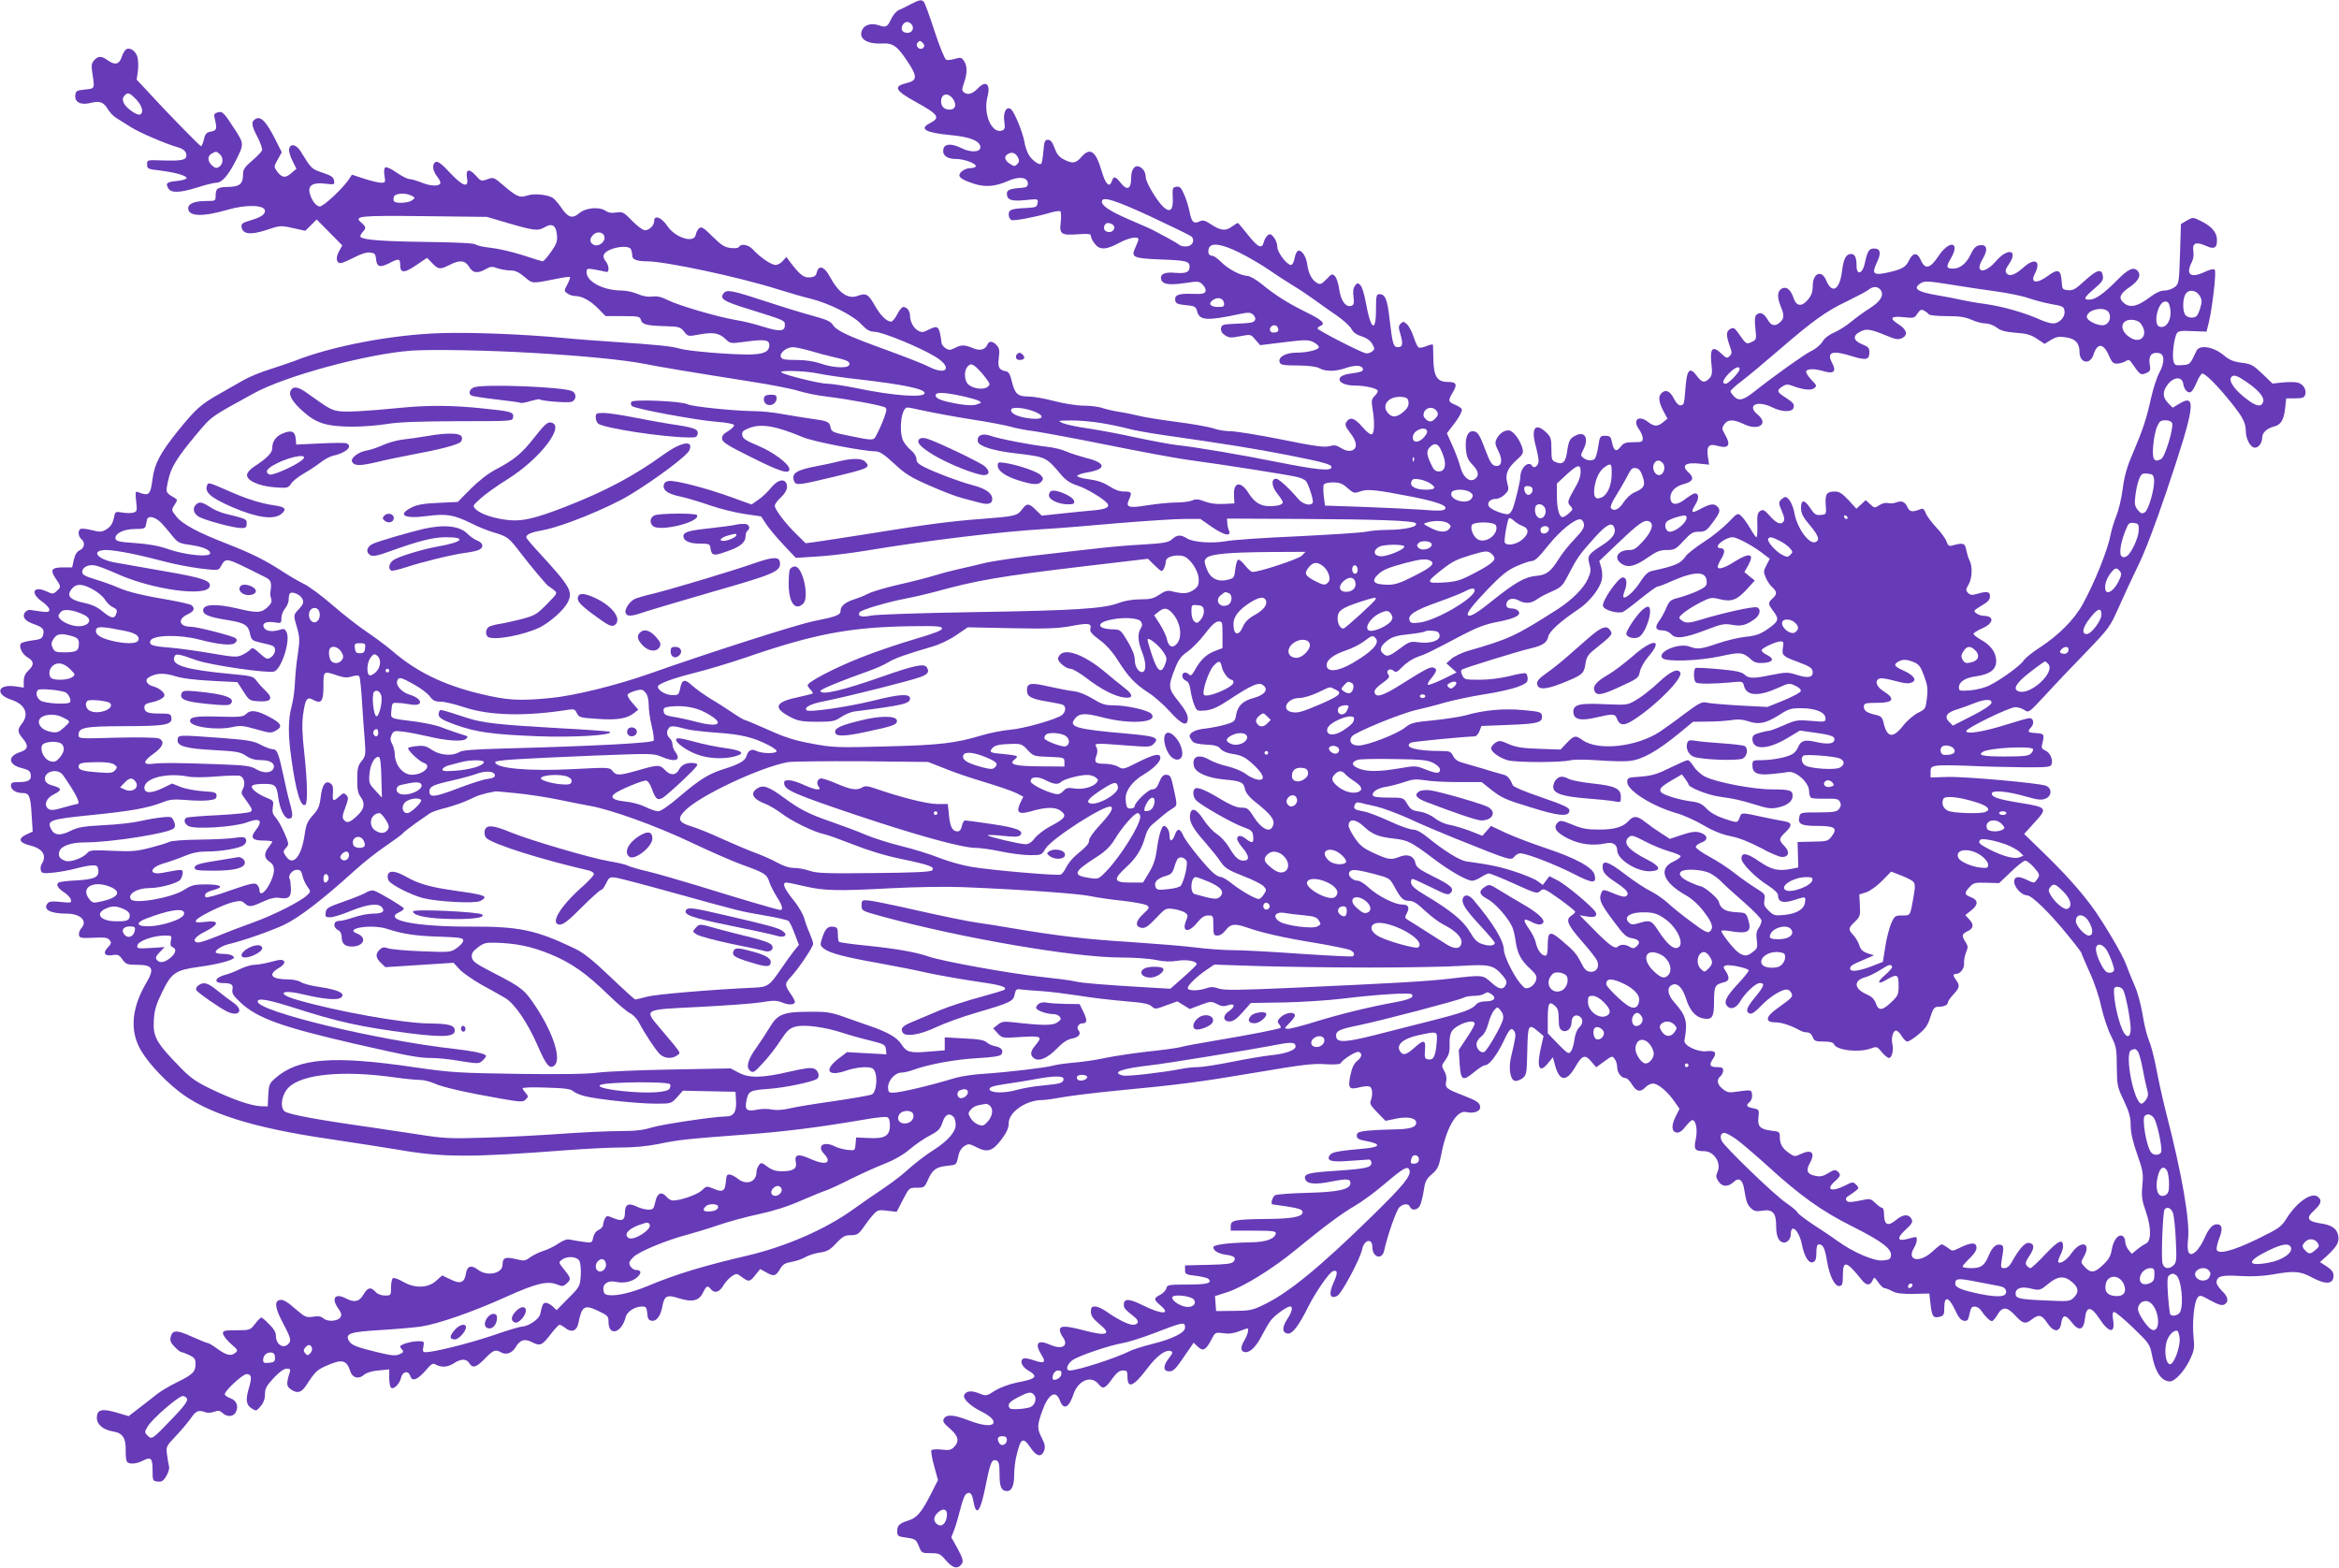 <?xml version="1.0" standalone="no"?>
<!DOCTYPE svg PUBLIC "-//W3C//DTD SVG 20010904//EN"
 "http://www.w3.org/TR/2001/REC-SVG-20010904/DTD/svg10.dtd">
<svg version="1.0" xmlns="http://www.w3.org/2000/svg"
 width="1280pt" height="858pt" viewBox="0 0 1280 858"
 preserveAspectRatio="xMidYMid meet">
<g transform="translate(0,858) scale(0.1,-0.1)"
fill="#673ab7" stroke="none">
<path d="M4984 8557 c-22 -12 -51 -26 -65 -32 -13 -5 -32 -27 -41 -47 -22 -46
-29 -50 -67 -37 -39 14 -77 5 -91 -21 -26 -49 19 -82 107 -78 62 3 84 -14 145
-107 49 -76 47 -96 -12 -110 -73 -18 -62 -40 50 -102 127 -70 138 -87 79 -117
-61 -31 -25 -52 110 -65 111 -10 166 -33 166 -67 0 -28 -54 -30 -105 -4 -54
27 -94 24 -98 -9 -5 -32 21 -51 70 -51 44 0 108 -24 108 -39 0 -6 -13 -11 -29
-11 -28 0 -61 -22 -61 -39 0 -14 23 -28 78 -46 64 -21 119 -16 189 15 61 27
108 20 108 -15 0 -16 -8 -21 -35 -23 -62 -4 -80 -12 -80 -31 0 -35 24 -44 101
-36 70 7 71 7 67 -16 -3 -22 -9 -24 -58 -27 -85 -4 -100 -9 -100 -36 0 -13 7
-27 15 -30 16 -6 126 15 209 39 27 8 53 12 58 9 5 -3 6 -29 3 -59 -9 -67 2
-74 96 -67 57 4 69 2 69 -10 0 -9 9 -27 21 -42 27 -35 62 -34 132 4 56 30 107
39 107 20 0 -5 -8 -25 -17 -45 -25 -53 -13 -59 140 -65 138 -5 157 -10 157
-39 0 -31 -19 -39 -79 -34 -60 6 -87 -9 -75 -40 9 -24 46 -28 129 -16 72 11
78 10 97 -9 12 -12 18 -27 15 -37 -6 -13 -20 -15 -77 -13 -74 2 -94 -7 -88
-38 2 -15 15 -20 58 -24 50 -5 54 -7 62 -36 12 -48 56 -50 225 -14 51 11 64
11 77 1 23 -19 20 -40 -6 -46 -13 -3 -54 -6 -93 -7 -63 -3 -70 -5 -73 -25 -2
-14 5 -27 22 -38 21 -14 33 -15 83 -5 58 11 58 11 83 -19 l26 -30 130 16 c112
14 134 14 159 2 16 -8 30 -19 32 -26 6 -16 -59 -33 -123 -33 -59 0 -102 -25
-91 -53 5 -14 22 -17 99 -17 62 -1 101 -6 118 -15 33 -19 89 -19 145 1 51 17
86 16 93 -3 4 -15 -6 -19 -71 -28 -90 -12 -67 -65 27 -65 58 0 126 -16 126
-30 0 -6 -8 -18 -19 -29 -15 -15 -17 -26 -10 -67 12 -72 11 -132 -3 -140 -7
-5 -28 11 -53 40 -43 50 -68 57 -88 25 -8 -13 -3 -26 21 -57 40 -50 42 -89 7
-98 -16 -4 -35 1 -56 14 -26 16 -38 18 -65 10 -27 -7 -81 0 -262 37 -125 25
-250 45 -278 45 -28 0 -71 7 -95 16 -24 8 -114 24 -199 35 -85 11 -180 26
-210 34 -30 7 -77 17 -105 21 -27 4 -67 13 -89 20 -21 8 -68 14 -105 14 -37 0
-107 11 -161 25 -52 14 -116 25 -141 25 -59 0 -75 14 -91 80 -10 41 -18 56
-33 58 -38 7 -46 22 -39 74 5 39 3 52 -11 68 -22 24 -43 26 -51 5 -12 -29 -41
-37 -80 -20 -46 19 -64 19 -100 0 -24 -12 -32 -12 -49 -1 -11 7 -21 20 -22 27
-13 97 -18 102 -75 73 -25 -13 -35 -14 -53 -4 -26 14 -45 50 -45 83 0 25 -17
47 -37 47 -7 0 -22 -18 -33 -40 -11 -22 -26 -40 -33 -40 -25 0 -58 33 -89 87
-36 63 -48 71 -94 54 -54 -20 -104 15 -154 107 -29 54 -60 63 -70 22 -4 -19
-13 -26 -38 -28 -33 -3 -54 13 -108 84 l-21 28 -19 -22 c-10 -12 -28 -22 -40
-22 -23 0 -85 42 -123 84 -25 27 -65 35 -77 15 -4 -7 -22 -9 -47 -6 -32 4 -52
17 -98 63 -48 48 -60 55 -73 45 -8 -7 -16 -22 -18 -34 -7 -51 -111 -20 -156
46 -31 47 -72 63 -72 28 0 -25 -26 -51 -51 -51 -11 0 -42 23 -69 51 -47 48
-52 51 -87 46 -26 -4 -44 -1 -57 8 -33 25 -110 19 -145 -11 -39 -33 -62 -26
-101 32 -17 24 -38 48 -48 53 -33 17 -101 23 -136 11 -42 -14 -58 -7 -133 57
-50 43 -53 44 -86 32 -33 -12 -36 -11 -64 21 -36 40 -56 34 -47 -16 10 -55
-24 -44 -94 31 -41 45 -65 63 -76 59 -22 -8 -20 -46 4 -77 11 -14 20 -30 20
-36 0 -21 -47 -22 -98 -2 -29 12 -61 21 -71 21 -10 0 -42 16 -70 35 -28 20
-56 33 -62 29 -7 -4 -9 -22 -5 -45 6 -37 5 -39 -19 -39 -13 0 -55 10 -92 22
l-67 22 -20 -30 c-35 -50 -136 -144 -156 -144 -19 0 -46 34 -55 73 -11 42 18
60 82 52 53 -6 55 -6 51 16 -2 19 -15 28 -63 44 -60 20 -61 21 -120 117 -24
39 -58 45 -63 11 -2 -12 7 -41 19 -64 l21 -43 -27 -23 c-33 -29 -51 -27 -78 8
-19 27 -19 27 3 66 l22 40 -37 73 c-47 93 -77 125 -105 110 -27 -15 -25 -35
10 -102 16 -31 27 -63 24 -71 -3 -8 -28 -34 -55 -57 -40 -34 -49 -47 -49 -74
0 -52 -18 -68 -81 -69 -59 -1 -69 -8 -69 -49 0 -27 -2 -28 -49 -28 -66 0 -101
-14 -101 -40 0 -45 78 -48 215 -8 102 30 205 27 205 -6 0 -20 -22 -35 -79 -52
-44 -13 -52 -18 -49 -37 6 -39 49 -44 135 -16 74 25 77 26 145 11 l69 -15 31
31 31 31 70 -71 70 -71 -18 -33 c-19 -35 -15 -64 9 -64 8 0 40 14 72 30 37 20
69 30 88 28 27 -3 31 -7 34 -36 4 -43 21 -48 71 -23 53 28 61 27 61 -9 0 -46
22 -46 88 -1 l59 40 29 -30 c33 -34 42 -35 94 -9 56 29 85 26 107 -10 20 -35
47 -38 91 -13 26 15 36 16 64 5 19 -6 51 -12 70 -12 27 0 47 -9 78 -35 46 -39
38 -38 180 -10 36 8 67 11 69 9 3 -3 -4 -21 -14 -40 -19 -36 -19 -36 0 -50 10
-8 30 -14 43 -14 37 0 84 -26 127 -70 l39 -40 94 0 c85 0 94 -2 99 -20 7 -26
31 -32 132 -35 77 -2 85 -5 105 -30 21 -27 22 -27 85 -15 75 13 106 8 142 -26
26 -25 26 -25 116 -13 98 13 123 9 123 -19 0 -38 -31 -52 -118 -52 -111 0
-329 19 -372 32 -41 13 -131 22 -360 37 -91 6 -212 15 -270 21 -223 21 -502
32 -675 27 -268 -8 -600 -71 -805 -153 -19 -7 -78 -27 -130 -44 -52 -16 -117
-43 -145 -59 -27 -15 -86 -49 -130 -74 -108 -61 -132 -83 -232 -206 -95 -118
-128 -180 -138 -261 -12 -91 -19 -97 -83 -72 -11 4 -12 -6 -7 -51 6 -51 5 -56
-14 -62 -12 -4 -39 -4 -61 0 -37 6 -40 5 -45 -22 -9 -41 -19 -56 -48 -73 -21
-12 -33 -12 -76 -1 -28 7 -55 10 -61 6 -15 -9 -12 -41 5 -55 22 -18 18 -49 -8
-61 -16 -7 -26 -24 -33 -52 l-9 -42 -47 0 c-66 0 -75 -13 -44 -60 31 -45 31
-47 6 -70 -19 -17 -22 -17 -59 0 -70 31 -86 -12 -21 -57 22 -15 40 -35 40 -44
0 -17 -9 -17 -104 -2 -10 2 -23 -5 -30 -14 -16 -25 1 -47 48 -63 50 -18 60
-28 52 -59 -5 -21 -13 -25 -61 -31 -30 -4 -58 -12 -61 -17 -12 -19 7 -57 36
-75 37 -21 38 -42 5 -73 -17 -16 -25 -34 -25 -58 l0 -35 -48 7 c-96 13 -111
-44 -19 -74 74 -24 98 -78 57 -130 -26 -33 -25 -46 5 -82 33 -39 29 -60 -15
-74 -71 -23 -65 -70 11 -88 35 -9 45 -16 47 -35 5 -30 -12 -41 -65 -41 -36 0
-43 -3 -43 -20 0 -22 28 -40 63 -40 37 0 44 -16 50 -118 l6 -93 -35 -16 c-48
-23 -40 -45 21 -60 69 -17 93 -55 63 -102 -6 -10 -8 -26 -4 -36 5 -15 15 -16
73 -10 36 4 91 14 122 23 31 8 70 16 86 16 25 1 30 -3 33 -25 5 -39 -19 -51
-117 -57 -49 -2 -94 -8 -100 -12 -17 -10 -4 -32 32 -55 17 -11 33 -29 35 -39
4 -17 -1 -18 -56 -12 -45 5 -62 3 -71 -7 -28 -34 13 -57 103 -57 77 0 117 -40
81 -80 -9 -10 -15 -27 -13 -37 3 -16 12 -18 79 -15 60 3 78 1 88 -12 12 -14
11 -20 -9 -41 -29 -31 -18 -49 26 -42 29 5 37 1 54 -24 19 -26 27 -29 79 -29
88 0 98 -20 51 -100 -75 -128 -89 -245 -41 -345 32 -69 122 -170 216 -245 153
-122 409 -203 832 -264 132 -20 294 -45 360 -56 255 -45 402 -45 928 -5 105 8
240 15 301 15 70 0 147 7 205 19 119 24 147 27 464 51 236 17 419 41 683 86
51 9 99 13 107 10 10 -3 15 -19 15 -45 0 -57 -28 -74 -117 -69 l-68 3 -3 -36
c-3 -36 -3 -36 -44 -32 -23 3 -54 11 -69 19 -60 31 -101 4 -60 -40 47 -50 11
-66 -70 -30 -70 32 -93 27 -84 -15 8 -37 -14 -51 -77 -51 -31 0 -54 7 -78 25
-32 24 -36 24 -47 8 -7 -9 -13 -25 -13 -36 0 -55 -54 -76 -102 -38 -13 11 -33
21 -43 23 -17 2 -20 -4 -23 -40 -4 -51 -17 -59 -68 -37 -37 15 -38 15 -64 -10
-24 -23 -116 -55 -158 -55 -10 0 -26 9 -35 21 -27 31 -51 20 -61 -29 -8 -37
-12 -42 -37 -42 -16 0 -44 7 -63 16 -46 23 -66 13 -66 -31 0 -44 -16 -51 -64
-31 -33 14 -37 14 -46 -4 -5 -10 -10 -26 -10 -35 0 -8 -11 -20 -24 -26 -15 -7
-26 -23 -30 -42 -6 -29 -7 -30 -54 -23 -26 3 -58 9 -72 12 -18 4 -37 -3 -65
-22 -22 -15 -59 -33 -82 -40 -23 -7 -55 -23 -72 -35 -27 -20 -33 -21 -81 -9
-56 13 -69 7 -70 -32 0 -48 -85 -65 -134 -27 -36 28 -60 21 -66 -20 -8 -51
-30 -60 -84 -33 l-46 22 -34 -30 c-45 -40 -117 -42 -181 -4 -25 14 -49 23 -55
19 -5 -3 -10 -26 -10 -51 0 -43 -1 -44 -33 -44 -21 0 -41 8 -52 20 -26 29 -43
25 -66 -15 -24 -40 -51 -45 -100 -19 -57 29 -77 -3 -37 -58 16 -23 19 -35 11
-47 -14 -22 -71 -26 -93 -6 -13 11 -28 14 -57 9 -36 -5 -44 -2 -87 35 -58 51
-80 63 -100 55 -26 -10 -18 -50 27 -133 34 -65 40 -83 31 -98 -25 -40 -74 -16
-74 36 0 19 -12 40 -37 64 -20 21 -40 37 -43 37 -4 0 -20 -16 -34 -35 -27 -34
-28 -35 -102 -35 -64 0 -74 -2 -74 -17 0 -10 19 -35 42 -56 42 -36 42 -38 24
-52 -24 -18 -48 -12 -100 26 -22 16 -44 29 -49 29 -5 0 -44 16 -87 35 -83 38
-107 37 -116 -2 -5 -18 0 -32 22 -54 15 -16 32 -29 37 -29 5 0 24 -7 43 -16
29 -14 34 -22 34 -49 0 -43 -16 -58 -104 -101 -39 -19 -87 -48 -106 -63 -19
-15 -62 -49 -95 -74 l-61 -47 -68 20 c-80 23 -106 16 -106 -30 0 -36 35 -65
89 -74 52 -8 70 -35 69 -102 -1 -28 2 -56 6 -62 10 -17 51 -15 87 4 45 23 54
15 54 -52 0 -57 1 -59 27 -62 22 -3 32 3 48 30 12 19 18 42 15 53 -3 11 -8 40
-11 65 -6 44 -4 46 51 104 31 33 68 77 82 98 26 38 40 43 78 29 10 -4 31 -3
47 3 22 8 31 7 46 -7 25 -23 59 -21 72 4 18 32 4 66 -30 77 -16 6 -30 16 -30
22 0 19 98 110 119 110 27 0 30 -17 15 -70 -21 -69 -18 -97 12 -117 26 -17 27
-16 50 11 16 18 24 40 24 65 0 32 8 47 48 90 31 33 56 51 71 51 20 0 22 -4 16
-22 -19 -61 -18 -76 9 -93 34 -23 56 -16 83 25 47 73 57 83 110 106 85 38 110
32 130 -31 12 -36 46 -45 75 -19 12 11 42 21 79 24 l59 6 0 -48 c0 -26 5 -50
11 -53 15 -10 47 23 54 56 8 34 40 40 50 9 10 -32 37 -23 81 26 36 42 42 46
61 35 32 -16 64 -13 98 9 38 25 67 25 83 0 19 -30 38 -24 86 25 47 48 56 51
88 34 29 -16 61 -4 81 30 22 38 48 46 86 27 46 -24 57 -20 102 39 23 30 46 55
51 55 5 0 21 -9 35 -20 31 -24 60 -13 68 28 19 95 33 104 108 68 53 -25 57
-29 57 -60 0 -82 72 -62 94 26 7 30 50 58 90 58 21 0 25 -5 28 -37 2 -30 8
-39 25 -41 26 -4 49 27 58 80 11 57 25 64 90 43 73 -23 111 -14 132 31 19 38
25 41 43 19 20 -25 47 -17 68 19 11 19 32 42 47 52 25 16 27 16 55 -5 38 -28
44 -27 74 12 l26 32 31 -17 c43 -25 54 -23 77 16 16 27 28 34 63 40 24 4 57
15 74 25 16 10 53 22 80 26 42 6 57 14 91 51 33 35 48 44 75 44 41 0 48 5 79
50 13 19 35 48 49 63 24 26 30 27 77 21 l51 -6 34 66 c34 65 34 66 76 66 40 0
43 2 61 43 25 56 45 71 106 77 50 5 50 5 59 48 5 28 17 48 33 59 24 15 28 15
69 -6 59 -30 87 -21 136 44 28 38 39 61 39 88 0 61 95 127 185 127 17 0 65 7
108 15 44 8 172 24 285 35 357 34 458 47 772 100 253 43 318 51 382 46 48 -3
80 -1 84 5 13 22 86 68 100 62 21 -8 17 -29 -10 -50 -16 -13 -28 -37 -36 -77
-15 -71 -7 -81 48 -67 22 6 47 8 56 5 17 -6 20 -44 7 -79 -6 -15 2 -29 37 -64
l44 -45 58 12 c63 13 110 4 110 -22 0 -26 -35 -36 -127 -37 -48 -1 -113 -4
-143 -7 -46 -6 -55 -10 -55 -27 0 -16 10 -22 54 -30 79 -15 76 -32 -6 -40
-156 -14 -186 -20 -197 -38 -18 -30 10 -38 109 -30 50 3 97 7 105 7 8 1 15 -7
15 -18 0 -26 -28 -32 -203 -44 -143 -9 -170 -17 -159 -46 10 -26 55 -30 144
-12 87 17 103 15 103 -10 0 -33 -68 -48 -235 -52 -88 -2 -168 -8 -177 -13 -14
-8 -26 -47 -15 -50 1 0 38 -6 82 -12 60 -9 81 -16 83 -28 5 -27 -51 -39 -197
-40 -173 -2 -196 -6 -196 -39 l0 -25 125 0 c105 0 124 -3 122 -15 -7 -31 -55
-48 -142 -49 -115 -2 -200 -13 -200 -26 0 -20 27 -36 70 -42 46 -6 57 -17 40
-38 -9 -11 -44 -15 -138 -17 l-127 -3 0 -25 c0 -23 5 -26 59 -32 33 -4 64 -12
69 -17 23 -23 -8 -31 -115 -31 -102 0 -110 -1 -115 -20 -3 -12 -18 -27 -34
-36 -36 -18 -36 -26 -1 -56 64 -53 12 -54 -95 -1 -74 37 -103 38 -103 3 0 -19
6 -26 59 -68 27 -21 22 -42 -10 -42 -24 0 -88 32 -142 71 -22 16 -51 29 -64
29 -19 0 -23 -5 -23 -29 0 -22 11 -37 45 -66 72 -58 44 -70 -86 -35 -96 25
-129 26 -129 2 0 -10 7 -27 15 -38 37 -49 -2 -73 -69 -43 -68 30 -86 8 -46
-57 26 -40 15 -48 -41 -29 -24 9 -49 13 -56 11 -25 -10 -13 -44 22 -65 59 -34
48 -47 -59 -67 -43 -9 -90 -26 -120 -44 -48 -31 -49 -31 -89 -15 -42 17 -72
13 -81 -11 -7 -19 34 -59 95 -89 51 -26 74 -49 64 -65 -11 -17 -61 -11 -132
16 -83 32 -122 35 -137 11 -9 -15 -4 -24 32 -55 47 -41 54 -70 22 -102 -16
-16 -28 -18 -68 -13 -27 3 -52 1 -55 -4 -3 -5 3 -44 15 -86 l21 -77 -39 -77
c-50 -98 -75 -129 -122 -144 -51 -16 -62 -27 -62 -59 0 -26 4 -29 51 -35 48
-7 52 -10 67 -46 15 -38 16 -39 65 -39 46 0 53 -3 85 -41 37 -43 66 -48 86
-16 9 14 4 30 -23 81 l-35 63 17 44 c9 24 23 73 32 109 9 36 21 71 27 78 19
23 37 13 43 -25 17 -99 39 -74 70 82 25 124 33 142 59 132 12 -5 16 -22 16
-75 0 -70 10 -92 42 -92 25 0 38 31 38 89 0 28 5 72 11 98 25 106 36 113 81
47 31 -46 58 -50 72 -13 7 21 4 36 -12 68 -27 52 -27 69 0 145 34 97 75 123
98 62 20 -55 50 -41 75 35 26 76 97 104 137 54 24 -30 36 -25 77 33 22 30 38
42 56 42 22 0 25 -4 25 -34 0 -69 33 -55 110 47 51 68 100 103 127 93 13 -5
11 -12 -12 -41 -32 -42 -30 -70 5 -70 18 0 33 13 62 55 20 30 45 65 54 78 l16
24 24 -23 c28 -26 44 -17 75 43 19 37 20 37 64 32 30 -5 57 -1 85 10 22 9 43
16 45 16 12 0 3 -35 -16 -67 -23 -37 -20 -63 9 -63 26 0 58 33 88 92 15 29 36
65 47 80 21 29 89 78 107 78 17 0 11 -29 -16 -70 -29 -44 -28 -74 3 -78 25 -4
61 43 113 148 39 78 113 185 134 193 26 10 28 -10 6 -57 -31 -68 -23 -99 19
-77 24 13 125 203 135 253 10 53 56 65 56 14 0 -58 54 -74 65 -19 17 79 67
222 83 236 23 21 51 22 58 2 9 -22 41 -18 54 6 6 11 16 48 21 82 8 53 15 66
46 92 30 26 37 41 49 101 28 152 86 251 138 238 38 -9 76 3 76 25 0 25 -13 35
-95 67 -91 35 -98 41 -91 77 4 18 0 39 -11 57 -15 27 -15 29 8 61 19 27 23 45
22 84 -2 29 3 58 12 71 26 40 125 72 125 41 0 -7 -20 -43 -44 -78 l-43 -65 5
-77 c6 -91 16 -97 82 -42 23 19 48 35 56 35 23 0 63 52 100 127 35 75 46 85
62 57 9 -15 7 -28 -19 -139 -14 -59 -5 -120 18 -129 10 -4 28 1 43 12 24 19
25 23 28 151 3 145 6 151 60 106 l29 -25 -13 -57 c-27 -113 -11 -151 36 -93
l28 34 13 -48 c24 -85 62 -87 109 -6 38 66 54 71 87 32 l28 -33 44 32 c42 31
44 32 57 14 8 -10 14 -31 14 -46 0 -30 23 -59 46 -59 8 0 24 -16 35 -35 24
-40 47 -44 74 -15 10 11 28 20 41 20 28 0 80 -44 118 -99 l27 -39 -21 -42
c-25 -50 -23 -84 6 -88 14 -2 29 8 48 33 15 19 31 35 37 35 20 0 30 -53 19
-104 -12 -56 -6 -66 46 -66 54 0 95 -65 73 -113 -10 -22 -9 -31 5 -52 20 -31
52 -32 83 -4 29 28 50 13 58 -40 12 -70 16 -82 36 -102 17 -17 29 -20 61 -15
59 10 78 -11 78 -85 0 -57 15 -89 44 -89 19 0 36 22 36 45 0 64 46 21 61 -57
14 -68 38 -105 62 -95 12 5 17 19 17 52 0 32 4 45 14 45 23 0 33 -22 45 -96
14 -81 43 -137 69 -132 14 3 17 14 17 58 0 86 19 81 107 -29 23 -27 42 -27 55
1 9 21 10 21 32 -10 12 -18 28 -32 34 -32 7 0 26 -7 42 -16 22 -12 53 -16 116
-15 l87 2 7 -61 c8 -66 14 -75 51 -66 21 6 24 12 24 51 0 64 24 59 58 -12 19
-42 33 -59 49 -61 17 -3 24 3 28 25 4 15 8 34 11 40 6 21 41 15 57 -11 21 -31
46 -56 58 -56 5 0 19 16 30 35 27 46 52 45 98 -5 41 -45 55 -48 91 -20 37 29
54 25 84 -21 35 -52 68 -52 76 0 7 47 23 49 56 6 40 -53 67 -46 74 20 7 68 33
68 77 1 54 -82 89 -87 77 -10 -5 32 -3 44 6 44 7 0 54 -39 104 -87 89 -86 91
-90 103 -151 17 -91 52 -142 98 -142 27 0 78 56 107 115 26 54 28 67 22 127
-8 82 3 190 21 215 13 17 16 17 72 -14 44 -24 62 -29 76 -22 25 15 21 42 -13
74 -16 16 -30 36 -30 46 0 35 26 42 128 36 64 -4 124 -1 177 8 117 21 152 19
215 -15 78 -42 120 -39 120 9 0 19 -10 32 -37 50 l-37 24 42 38 c53 50 65 73
57 110 -8 37 -36 55 -97 64 -71 11 -80 29 -35 70 40 37 45 56 22 75 -33 28
-113 -26 -170 -115 -31 -50 -42 -57 -162 -116 -140 -68 -223 -88 -223 -53 0
10 7 37 16 61 19 48 14 73 -14 73 -25 0 -46 -24 -70 -80 -11 -25 -31 -55 -44
-68 -37 -34 -53 -10 -44 67 11 99 -34 359 -120 691 -19 74 -43 184 -54 243
-11 59 -29 128 -40 153 -11 26 -27 89 -35 143 -9 54 -28 125 -45 161 -16 36
-36 87 -46 114 -20 55 -125 232 -187 316 -64 87 -153 186 -266 295 l-104 101
57 63 c72 78 69 83 -72 106 -125 20 -162 32 -162 52 0 21 87 13 190 -17 60
-17 81 -20 103 -11 36 14 38 57 3 71 -40 15 -444 51 -540 48 l-91 -3 0 30 c0
26 4 30 35 35 19 3 98 2 175 -1 77 -4 209 -7 293 -8 127 -1 154 1 158 14 11
26 -6 65 -32 77 -21 10 -24 16 -18 37 13 52 11 56 -33 59 -48 3 -50 7 -27 33
18 20 12 49 -10 49 -8 0 -65 -16 -128 -36 -124 -39 -218 -54 -218 -35 0 16
236 131 269 131 15 0 37 -7 50 -16 23 -16 24 -15 114 82 50 55 150 160 222
234 126 131 132 139 179 245 27 61 75 164 107 230 36 72 96 231 153 400 158
468 170 546 71 485 l-35 -21 -25 25 c-32 32 -32 66 1 106 34 40 77 39 82 -2 4
-30 26 -53 42 -43 7 4 20 26 30 50 10 24 23 46 30 50 12 8 86 -65 165 -165 59
-74 74 -104 75 -148 0 -45 26 -92 50 -92 21 0 40 27 40 58 0 24 27 48 62 57
40 10 55 34 63 98 l6 57 49 0 c40 0 50 4 55 20 9 27 -11 59 -41 66 -14 4 -51
4 -82 1 l-56 -6 -56 54 c-51 48 -62 54 -114 60 -44 6 -66 15 -97 41 -56 47
-133 59 -149 24 -35 -75 -35 -75 -77 -78 -38 -3 -43 -1 -49 23 -8 31 3 120 17
148 9 16 20 18 87 15 l77 -3 12 48 c20 83 43 281 33 291 -6 6 -28 1 -59 -14
-74 -34 -101 -12 -67 55 9 16 12 41 9 61 -7 44 14 53 68 29 47 -22 63 -12 61
36 -1 38 -31 72 -89 100 -43 21 -43 21 -76 2 l-32 -19 -5 -163 c-5 -156 -6
-164 -29 -182 -13 -10 -38 -19 -56 -19 -21 0 -47 -12 -78 -35 -76 -58 -120
-64 -155 -22 -18 21 -5 44 44 77 47 33 62 63 44 85 -23 28 -52 15 -116 -50
-72 -73 -118 -105 -151 -105 -34 0 -28 12 28 60 40 34 50 47 47 68 -5 44 -32
37 -98 -23 -51 -47 -66 -56 -93 -53 -31 3 -32 5 -35 51 -4 61 -20 68 -74 28
-62 -46 -99 -41 -73 10 37 71 1 92 -62 35 -46 -41 -76 -51 -92 -32 -9 11 -7
22 13 51 53 78 -7 91 -72 15 -62 -72 -118 -64 -73 11 34 56 24 87 -23 75 -14
-3 -30 -21 -41 -47 -23 -49 -58 -79 -95 -79 -40 0 -42 8 -14 56 54 93 -9 102
-69 11 -45 -68 -73 -74 -96 -19 -19 42 -43 41 -64 -3 -18 -38 -40 -50 -124
-68 -71 -15 -81 -4 -52 56 25 52 20 77 -16 77 -27 0 -36 -15 -51 -85 -12 -54
-44 -62 -44 -12 0 48 -9 67 -30 67 -28 0 -41 -25 -50 -96 -13 -101 -54 -125
-86 -49 -25 61 -74 41 -74 -31 0 -31 -7 -51 -26 -74 -34 -40 -63 -37 -78 7
-17 49 -39 67 -65 54 -25 -14 -27 -47 -6 -98 20 -47 19 -66 -3 -86 -27 -25
-49 -21 -68 13 -21 35 -41 45 -60 29 -11 -9 -13 -27 -8 -75 7 -62 6 -63 -21
-76 -29 -13 -28 -14 -78 57 -15 21 -22 23 -38 15 -23 -13 -24 -33 -4 -91 14
-38 14 -44 0 -58 -13 -13 -18 -12 -44 13 -48 46 -64 31 -56 -49 6 -55 5 -69
-10 -85 -25 -27 -41 -25 -67 10 -39 53 -55 41 -63 -47 -9 -109 -8 -107 -27
-111 -11 -2 -24 10 -38 37 -21 42 -45 52 -68 29 -18 -18 -15 -48 10 -96 l23
-43 -24 -20 c-29 -24 -49 -24 -81 1 -52 41 -88 13 -51 -39 12 -16 21 -39 21
-50 0 -19 -6 -21 -51 -21 -43 0 -54 -4 -71 -26 -24 -30 -37 -22 -47 28 -6 28
-11 33 -36 33 -29 0 -30 -2 -39 -60 -5 -33 -14 -63 -20 -67 -17 -12 -40 -9
-60 5 -17 13 -17 15 -2 45 33 64 10 105 -43 78 -31 -17 -36 -25 -46 -93 -8
-53 -24 -67 -59 -53 -24 9 -26 14 -26 73 0 56 -3 66 -28 90 -59 56 -84 26 -59
-69 9 -34 17 -73 17 -87 0 -25 -25 -44 -35 -27 -20 32 -65 -11 -65 -60 0 -22
-27 -134 -41 -172 -6 -15 -16 -29 -23 -31 -16 -6 -85 18 -104 37 -20 20 0 46
35 46 13 0 35 11 48 24 21 21 23 28 14 61 -14 48 0 82 51 128 35 31 38 38 31
65 -12 39 -39 80 -63 93 -24 13 -63 -10 -79 -45 -9 -18 -6 -32 11 -65 23 -46
19 -81 -9 -81 -25 0 -35 14 -65 94 -30 80 -41 96 -67 96 -28 0 -42 -37 -37
-97 4 -44 11 -60 37 -87 34 -35 37 -62 10 -79 -29 -18 -65 15 -78 70 -7 26
-26 78 -43 115 l-30 67 29 38 c34 42 53 76 53 92 0 6 -16 17 -35 25 -41 17
-42 23 -14 70 26 44 19 56 -31 56 -55 0 -75 32 -76 125 -1 38 -2 73 -2 78 -1
4 -17 1 -36 -7 -18 -8 -38 -11 -43 -7 -6 3 -18 29 -27 57 -9 29 -26 60 -37 70
-17 15 -21 16 -34 3 -12 -12 -13 -21 -1 -59 15 -52 12 -70 -14 -70 -25 0 -30
19 -45 148 -13 115 -24 142 -56 142 -17 0 -19 -9 -19 -85 0 -129 -29 -110 -55
36 -8 46 -21 89 -30 98 -15 15 -17 14 -30 -3 -10 -13 -12 -33 -8 -61 4 -33 2
-43 -10 -48 -31 -12 -59 26 -68 88 -4 32 -15 65 -24 74 -14 14 -18 13 -46 -17
-25 -26 -34 -30 -49 -22 -30 16 -49 51 -56 102 -6 47 -34 86 -53 74 -6 -4 -13
-22 -17 -41 -3 -19 -12 -35 -19 -35 -23 0 -75 69 -75 99 0 16 -8 39 -19 52
-15 19 -21 21 -34 11 -8 -7 -18 -24 -21 -37 -10 -40 -32 -29 -87 40 -28 36
-53 65 -55 65 -3 0 -18 -10 -34 -21 -33 -25 -63 -21 -117 16 -30 19 -39 22
-59 13 -32 -15 -44 -3 -55 57 -5 25 -18 67 -29 91 -16 37 -24 45 -42 42 -21
-3 -23 -7 -20 -61 3 -66 -14 -83 -50 -51 -36 33 -98 136 -98 165 0 15 -7 35
-16 43 -34 35 -64 11 -64 -51 0 -58 -23 -68 -57 -24 -28 36 -39 39 -48 11 -13
-40 -34 -21 -56 53 -33 112 -63 133 -112 77 -31 -35 -49 -37 -96 -12 -25 12
-38 29 -50 62 -12 33 -22 45 -36 45 -17 0 -21 -9 -25 -62 -3 -34 -8 -65 -12
-69 -11 -11 -56 23 -71 54 -8 15 -18 45 -21 66 -10 54 -54 162 -73 178 -25 20
-45 -17 -37 -68 5 -33 3 -42 -11 -48 -57 -21 -106 89 -81 185 18 69 -9 92 -53
45 -28 -29 -55 -38 -75 -22 -13 10 -13 16 -1 51 19 52 19 95 0 122 -13 19 -19
20 -49 11 -19 -6 -41 -8 -48 -5 -8 3 -36 72 -63 154 -26 81 -53 154 -58 161
-13 16 -25 14 -73 -11z m5 -111 c16 -20 3 -46 -24 -46 -13 0 -26 7 -29 16 -7
19 10 44 29 44 7 0 18 -6 24 -14z m63 -128 c-17 -17 -47 9 -30 29 10 12 13 12
27 -1 11 -12 12 -19 3 -28z m169 -289 c14 -28 4 -49 -24 -49 -29 0 -47 17 -47
45 0 48 46 51 71 4z m350 -311 c8 -16 7 -24 -4 -36 -14 -14 -18 -13 -41 2 -30
19 -33 41 -9 54 21 12 41 5 54 -20z m-3319 -209 c21 -11 21 -12 3 -25 -21 -16
-91 -19 -99 -5 -4 5 -3 16 0 25 7 19 65 22 96 5z m4047 -115 c113 -53 212
-101 219 -107 23 -18 10 -52 -21 -55 -16 -2 -34 1 -40 6 -7 6 -38 24 -69 41
-31 16 -65 35 -75 40 -10 6 -67 31 -128 57 -111 48 -155 77 -155 101 0 31 70
9 269 -83z m-3529 -32 c154 -45 173 -47 210 -26 41 25 64 11 68 -44 3 -33 -3
-49 -33 -91 -20 -28 -40 -51 -45 -51 -4 0 -54 15 -111 34 -57 18 -135 36 -174
40 -38 4 -75 12 -82 18 -8 7 -106 12 -271 14 -237 3 -342 11 -359 27 -3 4 1
15 10 25 22 24 21 30 -5 53 -45 37 -13 40 347 36 l340 -4 105 -31z m3319 -11
c19 -12 6 -41 -18 -41 -23 0 -35 15 -27 35 6 17 24 19 45 6z m-2781 -68 c4
-29 -34 -56 -60 -42 -22 12 -23 32 -2 54 22 22 58 15 62 -12z m3478 -87 c49
-25 118 -65 154 -90 36 -25 94 -63 130 -85 36 -21 92 -59 125 -83 33 -24 88
-63 122 -86 35 -24 69 -56 78 -71 10 -20 28 -33 57 -42 28 -9 48 -24 58 -42
14 -26 14 -29 -3 -42 -11 -7 -26 -11 -35 -8 -42 13 -262 127 -262 135 0 5 7
11 15 14 31 12 13 31 -72 73 -104 51 -174 95 -248 156 -31 25 -66 45 -78 45
-36 1 -104 36 -142 74 -20 20 -42 36 -50 36 -19 0 -27 16 -20 40 11 35 71 26
171 -24z m-3332 18 c3 -9 6 -24 6 -34 0 -20 26 -30 80 -30 101 0 508 -87 716
-153 60 -19 140 -42 178 -51 101 -25 234 -91 279 -140 30 -32 46 -41 75 -42
44 -2 242 -83 327 -134 99 -59 71 -109 -32 -57 -26 14 -131 55 -233 92 -215
78 -271 105 -293 138 -11 18 -37 29 -103 47 -49 13 -161 47 -249 76 -198 65
-227 71 -244 50 -25 -30 -3 -45 131 -86 208 -65 203 -63 203 -90 0 -35 -28
-36 -122 -7 -43 14 -109 30 -148 36 -100 17 -311 79 -369 108 -36 18 -60 24
-87 20 -24 -3 -51 2 -79 14 -23 10 -62 19 -87 19 -100 0 -193 48 -193 100 0
20 4 22 38 16 20 -3 47 -9 60 -12 18 -5 22 -2 22 17 0 12 -7 30 -16 40 -9 10
-14 25 -10 34 14 38 138 61 150 29z m7231 -193 c66 -11 174 -27 240 -36 65 -9
144 -25 175 -36 30 -11 87 -26 125 -33 64 -11 70 -14 73 -39 4 -32 -28 -67
-63 -67 -13 0 -44 9 -67 19 -85 39 -205 73 -301 87 -54 7 -114 18 -135 23 -20
5 -81 17 -135 26 -103 18 -128 35 -92 61 24 18 37 18 180 -5z m-395 -26 c23
-28 3 -64 -58 -102 -31 -20 -77 -53 -102 -74 -25 -21 -66 -47 -91 -58 -29 -12
-54 -31 -65 -50 -11 -18 -38 -41 -64 -53 -38 -19 -192 -128 -320 -229 -51 -39
-75 -44 -99 -20 -12 12 -21 25 -21 30 0 5 28 31 63 57 34 26 123 100 198 165
189 163 259 214 374 269 55 27 109 55 120 64 25 20 49 20 65 1z m1749 -36 c12
-22 12 -31 0 -70 -11 -35 -19 -45 -40 -47 -14 -2 -31 4 -39 13 -16 19 -17 84
-1 114 17 30 60 25 80 -10z m-5341 -36 c3 -20 -1 -23 -32 -23 -42 0 -56 18
-30 37 27 20 58 12 62 -14z m5178 -30 c11 -61 -21 -115 -60 -100 -35 14 -6
137 33 137 15 0 22 -9 27 -37z m-1321 -33 c3 -6 48 -10 98 -10 70 0 102 -5
136 -20 24 -11 58 -20 76 -20 18 0 45 -10 61 -22 22 -18 47 -24 104 -29 60 -4
84 -11 117 -33 l42 -28 35 22 c29 17 44 20 81 14 52 -7 75 -32 75 -80 0 -61
57 -73 76 -16 21 67 55 65 85 -4 15 -36 23 -44 44 -44 14 0 35 6 46 13 18 10
23 9 37 -12 42 -62 48 -66 76 -53 24 10 26 16 20 50 -7 44 10 66 48 60 34 -4
36 -50 5 -107 -14 -25 -34 -89 -46 -141 -24 -110 -43 -168 -100 -303 -31 -71
-46 -123 -55 -195 -7 -53 -23 -118 -34 -144 -11 -26 -25 -71 -31 -100 -15 -83
-84 -257 -152 -382 -46 -85 -133 -173 -240 -242 -37 -24 -76 -55 -85 -69 -18
-28 -121 -103 -187 -136 -23 -12 -69 -24 -104 -27 -58 -4 -63 -3 -63 15 0 32
34 54 95 62 76 11 110 37 109 86 -2 46 -29 83 -82 113 -23 13 -42 28 -42 33 0
5 20 18 45 29 66 28 72 69 9 70 -11 0 -29 6 -39 14 -17 12 -15 15 28 41 35 20
47 33 47 51 0 27 -15 30 -70 14 -27 -8 -38 -7 -50 5 -13 14 -13 19 3 46 20 35
22 100 5 132 -6 12 -14 38 -18 57 -6 37 -16 41 -71 26 -23 -7 -28 -4 -37 21
-5 15 -31 51 -57 78 -26 28 -52 63 -57 78 -8 21 -15 26 -27 21 -44 -18 -60
-16 -72 9 -14 32 -32 39 -63 27 -13 -5 -33 -6 -45 -3 -12 3 -33 -2 -47 -12
-25 -16 -27 -16 -50 6 l-24 22 -26 -24 -25 -23 -43 47 c-33 35 -51 47 -72 47
-48 0 -56 -12 -53 -71 4 -54 4 -54 -27 -57 -26 -3 -35 3 -58 38 -32 49 -51 47
-50 -3 1 -28 12 -49 48 -91 48 -57 57 -83 30 -93 -34 -13 -99 76 -114 158 -9
49 -32 89 -51 89 -4 0 -14 -7 -23 -15 -13 -14 -13 -20 5 -62 14 -33 17 -49 8
-59 -15 -18 -39 -7 -76 35 -27 30 -34 34 -50 25 -15 -10 -18 -23 -16 -78 1
-36 -1 -66 -5 -66 -4 0 -19 22 -34 48 -15 26 -36 56 -48 67 -21 19 -21 19 -72
-34 -28 -29 -88 -78 -134 -107 -46 -30 -91 -65 -100 -79 -26 -39 -56 -52 -186
-80 -19 -4 -38 -22 -62 -60 -33 -51 -80 -94 -92 -83 -2 3 0 17 6 32 17 45 13
76 -10 76 -24 0 -114 -129 -108 -156 4 -23 84 -45 111 -32 10 5 54 38 98 74
44 35 84 64 90 64 6 0 41 13 78 30 130 57 191 55 191 -6 0 -21 -10 -29 -52
-49 -29 -13 -75 -29 -101 -36 -44 -11 -51 -16 -68 -55 -10 -24 -28 -57 -40
-73 -25 -34 -19 -51 20 -51 16 0 36 -9 47 -21 25 -28 73 -21 194 25 80 31 96
34 137 27 50 -10 78 -3 124 30 31 22 38 56 14 65 -17 7 -177 -28 -293 -63 -67
-21 -88 -24 -108 -15 -13 7 -24 16 -24 21 0 14 56 54 119 86 52 26 58 27 106
15 63 -15 92 -3 150 61 l38 42 -29 23 -28 23 22 39 c35 64 6 70 -78 17 -53
-34 -90 -45 -90 -26 0 6 9 26 21 45 21 36 19 56 -7 56 -8 0 -14 4 -14 9 0 18
53 51 81 51 26 0 120 -51 179 -99 l25 -19 -18 -35 c-17 -31 -17 -37 -4 -68 8
-19 24 -43 36 -53 26 -24 27 -38 1 -61 -26 -24 -25 -31 7 -73 31 -42 27 -53
-40 -99 -36 -24 -62 -33 -114 -38 -38 -4 -106 -20 -152 -36 -94 -32 -110 -34
-157 -17 -59 21 -179 -31 -146 -64 21 -21 197 -15 314 10 114 25 126 24 174
-20 16 -14 33 -18 65 -16 52 4 61 22 20 43 -17 8 -31 20 -31 26 0 12 77 48
104 49 16 0 18 -5 13 -34 -7 -42 -1 -48 78 -77 71 -26 85 -36 85 -59 0 -28
-27 -32 -85 -14 -50 16 -59 16 -137 1 -106 -22 -127 -21 -152 2 -16 14 -49 21
-140 29 -65 6 -123 9 -127 6 -13 -7 -11 -72 2 -79 13 -9 92 -8 185 0 71 7 71
7 78 -19 14 -55 78 -59 185 -11 60 27 63 28 96 12 22 -10 33 -22 29 -30 -3 -8
-45 -30 -93 -50 l-89 -36 -153 8 c-85 5 -166 12 -181 16 -24 6 -41 -3 -120
-62 -51 -39 -112 -82 -134 -97 -128 -84 -339 -107 -424 -46 -38 27 -46 26 -86
-16 l-34 -36 -117 4 c-93 3 -128 9 -167 26 -45 20 -51 21 -73 7 -12 -9 -23
-22 -23 -30 0 -20 46 -53 92 -66 47 -12 288 -13 340 0 22 5 86 5 155 0 65 -5
143 -7 173 -3 67 7 150 54 265 148 l80 66 80 1 c44 0 102 4 129 8 36 6 62 4
93 -6 57 -20 96 -12 169 34 53 34 66 38 124 37 76 0 130 -23 130 -55 0 -20 -3
-21 -79 -14 -74 6 -83 5 -149 -24 -39 -17 -76 -31 -84 -31 -7 0 -30 -5 -50
-11 -30 -8 -38 -15 -38 -33 0 -62 83 -60 190 4 l70 42 83 -12 c94 -13 113 -21
104 -44 -7 -18 -42 -20 -106 -5 -55 12 -76 6 -91 -30 -6 -16 -21 -33 -33 -39
-34 -18 -106 -31 -164 -32 -52 0 -53 -1 -53 -30 0 -41 28 -54 104 -46 34 3 75
8 91 11 42 8 115 -58 115 -103 0 -17 5 -34 11 -38 6 -4 42 -6 80 -5 58 1 69
-1 78 -17 7 -14 6 -24 -4 -38 -11 -16 -27 -19 -102 -20 -110 0 -110 0 -116
-23 -10 -41 9 -51 99 -51 96 0 112 -12 77 -58 -19 -25 -26 -27 -103 -28 l-83
-2 2 -69 2 -70 -32 -7 c-78 -15 -111 -8 -182 40 -68 47 -97 51 -97 15 0 -26
75 -102 144 -146 35 -22 56 -43 56 -54 0 -37 26 -46 84 -28 68 22 68 22 64
-10 -4 -38 -45 -63 -112 -70 -53 -5 -59 -4 -87 23 -24 23 -28 33 -23 60 5 29
2 33 -48 64 -29 18 -82 55 -116 82 -35 28 -97 68 -138 90 -41 22 -74 46 -74
53 0 7 14 18 31 24 40 14 35 42 -9 55 -24 7 -47 4 -98 -13 l-66 -22 -49 32
c-27 17 -65 44 -85 60 -44 35 -64 36 -90 8 -31 -35 -78 -49 -163 -49 -65 0
-94 5 -146 27 -60 24 -67 25 -81 11 -27 -27 -8 -55 59 -88 65 -32 137 -40 206
-25 37 8 61 -7 61 -39 0 -50 111 -119 183 -114 62 4 54 27 -23 66 -102 52
-132 91 -95 122 13 11 28 7 88 -25 40 -21 99 -45 131 -54 33 -9 61 -21 63 -26
2 -6 -16 -19 -39 -30 -85 -39 -57 -114 67 -184 34 -19 70 -52 99 -90 47 -61
56 -90 32 -110 -10 -9 -33 3 -102 55 -49 36 -107 83 -129 104 -22 20 -64 49
-92 63 -29 14 -91 55 -138 91 -92 71 -125 82 -125 43 0 -30 14 -47 71 -85 60
-40 76 -59 61 -74 -9 -9 -25 -6 -65 10 -65 27 -66 27 -76 0 -12 -32 0 -58 72
-153 54 -73 67 -85 100 -90 39 -7 47 -24 21 -46 -12 -10 -20 -10 -35 -1 -24
15 -52 15 -66 1 -15 -15 -48 9 -138 101 l-70 71 37 -6 c42 -8 60 -1 51 21 -9
24 -164 154 -211 177 l-43 22 -18 -24 -18 -24 -29 21 c-16 12 -72 35 -124 52
-82 27 -136 38 -266 56 -36 5 -121 58 -206 127 -39 32 -67 47 -86 47 -16 0
-73 20 -126 45 -54 25 -118 50 -142 54 -53 10 -59 14 -50 37 4 11 13 15 29 11
12 -3 52 -13 90 -21 37 -9 118 -39 180 -67 61 -29 173 -76 247 -106 319 -128
308 -124 330 -98 7 8 21 15 30 15 34 0 194 -62 293 -113 103 -53 126 -54 113
-4 -10 40 -104 91 -260 143 -78 26 -178 64 -224 85 l-83 39 -23 -27 -24 -27
-68 27 c-38 14 -88 29 -112 33 -24 4 -58 19 -78 35 -20 16 -53 31 -73 35 -56
9 -59 11 -81 46 -20 33 -20 33 -102 33 -51 0 -83 4 -85 11 -7 20 25 41 72 48
25 4 70 16 100 26 46 16 65 17 113 10 31 -6 114 -10 184 -10 l126 0 44 -35
c65 -52 83 -60 227 -104 144 -45 198 -51 208 -25 8 22 -8 31 -167 86 -74 25
-138 52 -141 60 -19 43 -29 54 -60 61 -19 5 -68 19 -109 32 -41 12 -91 27
-110 32 -23 6 -39 18 -48 36 -12 24 -18 27 -66 27 -137 0 -207 20 -165 46 9 5
284 32 349 34 9 0 20 13 26 28 l11 29 152 6 c160 6 184 13 179 51 -3 19 -13
22 -103 30 -107 10 -215 0 -315 -29 -30 -8 -109 -20 -175 -27 -107 -10 -124
-14 -155 -39 -44 -36 -208 -99 -255 -99 -39 0 -56 21 -38 49 14 22 266 126
355 146 40 9 111 27 158 41 47 13 142 33 211 44 69 10 151 29 182 40 47 18 57
25 57 45 0 13 -4 26 -10 30 -5 3 -45 -3 -89 -15 -49 -12 -112 -20 -164 -20
-79 0 -84 1 -95 25 -8 17 -8 26 -1 31 17 10 308 100 369 114 71 16 96 32 103
67 6 28 65 82 168 151 58 39 116 113 125 161 4 18 2 48 -4 67 l-10 34 106 101
c110 105 140 126 166 116 29 -12 17 -53 -30 -106 -36 -40 -52 -51 -76 -51 -66
0 -91 -45 -43 -76 35 -23 74 -13 144 36 46 32 65 40 102 40 42 0 50 4 92 50
40 43 51 50 84 50 34 0 42 5 76 51 40 54 44 68 25 87 -18 18 -40 15 -92 -13
-50 -27 -56 -22 -27 26 20 33 18 59 -4 59 -7 0 -29 -14 -51 -30 -44 -36 -77
-36 -82 -2 -6 38 24 71 73 83 50 13 59 34 25 64 -42 38 -16 57 66 47 l47 -5
-7 45 c-8 56 6 72 53 58 61 -17 75 4 41 62 -18 31 -18 36 -4 56 19 28 51 28
107 1 80 -39 138 1 76 52 -63 51 -2 81 81 39 48 -24 105 -27 114 -4 8 21 1 30
-45 60 -45 28 -48 38 -15 59 18 12 29 13 51 5 60 -23 104 -28 122 -15 17 13
16 16 -16 48 -18 20 -30 40 -27 46 9 14 49 14 98 -1 54 -16 69 0 44 46 -32 60
1 71 111 36 74 -23 93 -19 93 21 0 25 -6 32 -40 45 -49 20 -53 47 -10 69 34
18 57 14 144 -22 47 -20 64 -23 83 -14 36 16 29 47 -17 76 -54 34 -43 47 29
39 54 -6 58 -5 74 20 15 22 21 24 37 16 10 -6 22 -15 25 -20z m986 9 c16 -32
-3 -69 -36 -69 -34 0 -85 27 -85 45 0 42 100 62 121 24z m171 -56 c52 -62 5
-123 -60 -77 -55 38 -48 94 12 94 19 0 39 -7 48 -17z m-4719 -27 c7 -18 -1
-26 -25 -26 -18 0 -25 20 -11 33 11 12 31 8 36 -7z m-2563 -125 c36 -11 96
-27 135 -36 73 -16 92 -26 81 -44 -11 -18 -92 -13 -153 9 -39 13 -83 20 -135
20 -64 0 -80 3 -85 17 -8 21 31 53 66 53 14 0 55 -9 91 -19z m-1520 -12 c278
-16 500 -38 610 -59 103 -20 226 -41 600 -100 102 -16 215 -38 252 -50 37 -11
104 -25 150 -30 130 -16 311 -50 324 -61 9 -7 4 -27 -18 -82 -17 -40 -36 -78
-42 -85 -10 -11 -33 -9 -124 10 -106 21 -112 24 -117 50 -7 31 -14 34 -115 48
-41 6 -110 17 -154 25 -43 8 -110 15 -150 15 -109 1 -338 25 -362 37 -31 18
-299 29 -309 14 -4 -7 -3 -17 3 -23 15 -15 354 -78 461 -86 55 -4 96 -12 98
-18 2 -6 -12 -21 -32 -33 -27 -16 -36 -27 -33 -44 2 -18 35 -38 167 -103 152
-76 201 -91 201 -61 0 27 -90 94 -170 127 -67 28 -86 40 -88 58 -3 18 4 26 32
37 68 29 147 16 301 -48 56 -24 331 -77 396 -77 22 0 47 -16 102 -67 62 -58
92 -76 195 -121 68 -30 146 -60 175 -67 28 -8 71 -19 94 -25 50 -14 73 -8 73
19 0 32 -35 57 -108 76 -75 20 -194 65 -262 98 -34 17 -45 28 -45 45 0 14 -13
35 -32 50 -18 15 -37 40 -43 55 -22 62 -6 177 26 177 7 0 51 -9 96 -19 46 -10
160 -31 253 -46 94 -14 190 -33 215 -40 25 -8 83 -19 130 -25 47 -7 227 -40
400 -75 173 -35 367 -71 430 -80 215 -29 575 -86 611 -96 20 -5 41 -15 46 -22
15 -19 43 -108 37 -118 -12 -21 -57 -8 -82 23 -43 52 -104 108 -118 108 -29 0
-26 -41 5 -80 17 -21 31 -43 31 -48 0 -14 -26 -22 -74 -22 -49 0 -83 22 -115
74 -41 65 -82 58 -78 -13 l2 -46 -60 -3 c-38 -2 -75 3 -103 14 -34 13 -49 14
-68 5 -14 -6 -53 -11 -87 -11 -34 0 -104 -7 -156 -15 -105 -17 -122 -12 -103
30 18 40 15 45 -26 45 -26 0 -53 10 -83 30 -32 20 -64 31 -109 37 -36 4 -65
13 -65 18 0 6 26 15 57 20 105 18 102 52 -9 79 -37 10 -85 25 -107 35 -23 11
-70 22 -106 26 -90 10 -261 43 -309 60 -45 16 -76 3 -70 -31 5 -26 85 -51 207
-65 167 -20 166 -19 248 -116 25 -30 50 -47 87 -59 51 -16 144 -72 166 -98 17
-21 -6 -33 -74 -39 -33 -3 -111 -10 -172 -17 l-112 -12 -32 31 c-38 38 -50 39
-77 2 -25 -34 -39 -37 -222 -51 -162 -12 -296 -29 -615 -81 -132 -21 -264 -41
-293 -45 l-53 -7 -50 49 c-60 58 -119 136 -119 156 0 8 12 25 26 39 35 32 46
56 39 79 -11 34 -50 25 -86 -20 -17 -21 -48 -51 -69 -65 l-37 -26 -113 41
c-136 49 -303 92 -339 88 -18 -2 -27 -10 -29 -25 -4 -28 27 -48 98 -62 30 -7
100 -27 156 -47 55 -19 141 -40 190 -47 l89 -13 29 -44 c16 -24 59 -75 95
-113 l66 -70 110 7 c61 3 180 17 265 31 342 57 747 106 990 120 58 3 232 17
388 31 155 13 323 24 372 24 l89 0 66 -46 c67 -45 105 -52 90 -16 -5 9 -8 28
-9 40 l-1 24 410 -2 c399 -2 608 -9 622 -23 18 -19 -55 -36 -157 -37 -41 0
-93 -5 -115 -10 -22 -5 -191 -16 -375 -25 -184 -8 -361 -20 -393 -27 -72 -13
-179 -6 -212 16 -33 21 -54 20 -81 -5 -19 -17 -41 -22 -160 -29 -77 -4 -179
-13 -229 -19 -49 -5 -196 -22 -325 -37 -129 -14 -271 -35 -315 -46 -44 -11
-109 -26 -145 -34 -36 -8 -93 -23 -128 -34 -35 -11 -121 -33 -192 -49 -70 -16
-145 -38 -167 -49 -21 -11 -56 -25 -78 -32 -49 -15 -75 -37 -75 -62 0 -24 -24
-33 -150 -58 -89 -18 -574 -173 -890 -285 -187 -66 -415 -122 -547 -135 -175
-17 -237 -13 -394 25 -194 48 -340 119 -469 230 -30 26 -93 73 -140 105 -47
31 -132 98 -190 148 -58 51 -128 102 -156 116 -28 13 -85 47 -128 75 -90 58
-161 93 -296 146 -155 60 -241 106 -274 147 -29 37 -29 37 -11 65 17 26 17 28
1 38 -51 30 -50 28 -36 94 15 73 48 126 155 254 84 100 74 93 313 224 174 96
619 216 862 234 111 8 425 2 660 -12z m2478 -129 c32 -42 33 -45 15 -58 -22
-17 -78 -9 -104 14 -23 21 -25 77 -3 99 14 14 19 14 38 2 11 -8 36 -34 54 -57z
m4132 40 c0 -16 -61 -80 -76 -80 -23 0 -16 22 18 57 31 32 58 43 58 23z
m-5043 -24 c37 -8 133 -22 213 -31 248 -28 370 -53 370 -76 0 -27 -166 -16
-369 26 -68 14 -141 25 -163 25 -42 0 -236 48 -252 62 -16 13 128 9 201 -6z
m7818 -47 c65 -44 98 -84 90 -108 -9 -29 -35 -26 -81 8 -74 54 -113 108 -92
129 13 13 32 6 83 -29z m-7037 -75 c42 -9 86 -21 97 -27 19 -10 18 -11 -9 -20
-20 -7 -52 -6 -100 2 -88 15 -126 29 -126 47 0 19 42 18 138 -2z m2450 -35 c2
-19 -5 -33 -28 -53 -37 -31 -61 -33 -84 -7 -39 43 3 94 74 89 29 -3 35 -7 38
-29z m-2043 -53 c65 -28 35 -48 -50 -33 -56 9 -91 30 -80 48 9 14 79 6 130
-15z m2199 2 c8 -14 6 -22 -10 -39 -18 -17 -25 -19 -43 -10 -11 7 -21 20 -21
29 0 41 52 55 74 20z m-1839 -63 c50 -8 115 -22 145 -30 30 -9 116 -24 190
-35 350 -50 500 -74 690 -111 207 -41 245 -52 235 -70 -11 -17 -85 -9 -288 31
-203 41 -451 83 -562 95 -33 4 -130 22 -215 40 -85 19 -204 41 -263 50 -60 8
-123 22 -140 29 -31 14 -30 14 43 15 41 1 116 -6 165 -14z m5862 -1 c9 -25
-39 -185 -60 -196 -39 -21 -50 -3 -44 71 3 38 12 85 21 105 13 30 20 36 46 36
19 0 33 -6 37 -16z m-4077 -48 c0 -7 -11 -23 -24 -36 -30 -27 -59 -21 -54 12
5 38 78 60 78 24z m73 -93 c36 -71 32 -123 -9 -123 -20 0 -29 9 -44 43 -24 51
-25 71 -4 91 23 23 42 20 57 -11z m-146 -65 c-3 -8 -6 -5 -6 6 -1 11 2 17 5
13 3 -3 4 -12 1 -19z m1363 -13 c18 -22 4 -65 -21 -65 -24 0 -41 38 -27 63 11
21 31 22 48 2z m-280 -55 c0 -65 -22 -117 -55 -132 -35 -16 -47 3 -39 57 8 51
28 90 56 109 34 24 38 20 38 -34z m-170 7 c0 -18 -9 -48 -20 -67 -53 -93 -55
-98 -37 -118 16 -17 16 -20 -6 -40 -13 -12 -29 -22 -35 -22 -20 0 -32 46 -32
118 l0 66 52 48 c62 57 78 60 78 15z m339 -24 c17 -49 9 -65 -45 -88 -19 -8
-44 -31 -59 -54 -25 -40 -56 -53 -70 -30 -4 6 8 34 26 62 18 29 42 70 54 92
33 64 36 66 58 63 16 -2 26 -15 36 -45z m2799 -18 c4 -46 -30 -167 -51 -179
-15 -9 -22 -6 -38 13 -17 21 -19 33 -13 80 3 31 13 71 20 89 12 29 17 33 46
30 29 -3 33 -7 36 -33z m-3962 -20 c37 -24 29 -35 -24 -35 -56 0 -89 19 -78
45 5 14 14 16 42 12 20 -3 47 -13 60 -22z m-452 -26 c34 -29 37 -30 71 -18 38
14 85 9 290 -31 114 -23 175 -43 175 -59 0 -17 -27 -19 -136 -10 -60 4 -202
11 -316 15 l-207 7 -7 53 c-3 29 -3 57 1 63 3 6 26 11 50 11 35 0 52 -6 79
-31z m1010 2 c10 -16 -6 -42 -23 -39 -9 2 -17 13 -19 26 -3 16 2 22 17 22 11
0 22 -4 25 -9z m-338 -25 c15 -12 17 -18 8 -33 -24 -38 -126 -9 -111 31 8 21
76 21 103 2z m412 -97 c4 -34 -22 -57 -43 -39 -16 13 -20 51 -8 64 16 16 48 1
51 -25z m772 -42 c0 -27 -59 -77 -92 -77 -22 0 -34 38 -17 55 13 13 68 32 97
34 6 1 12 -5 12 -12z m881 0 c-1 -12 -15 -9 -19 4 -3 6 1 10 8 8 6 -3 11 -8
11 -12z m-9227 -30 c17 -19 45 -51 61 -72 27 -33 37 -39 89 -46 73 -10 116
-27 116 -47 0 -23 -137 -10 -230 23 -52 18 -108 28 -180 33 -87 6 -105 10
-108 24 -5 28 45 53 107 53 48 0 56 3 59 20 2 11 5 26 7 33 8 23 47 12 79 -21z
m7449 -16 c36 -14 35 -43 -4 -75 -31 -26 -82 -35 -94 -16 -6 10 12 116 22 133
3 5 15 -1 27 -12 11 -11 33 -24 49 -30z m335 10 c3 -18 -10 -38 -50 -80 -30
-31 -69 -79 -86 -107 -46 -74 -69 -91 -129 -96 -59 -6 -113 -37 -237 -136 -81
-66 -122 -90 -132 -79 -11 10 19 49 112 147 70 72 101 98 152 121 36 16 75 29
86 29 16 0 41 25 87 83 65 82 149 150 179 145 8 -2 17 -14 18 -27z m-743 5
c16 -12 17 -16 6 -30 -18 -22 -54 -20 -104 6 -41 21 -41 22 -17 29 42 12 95
10 115 -5z m262 -12 c15 -41 -42 -93 -90 -80 -27 6 -53 56 -43 81 8 22 124 21
133 -1z m3517 -26 c-1 -42 -41 -127 -66 -142 -12 -8 -21 -7 -29 1 -14 14 -2
83 26 148 12 31 19 36 42 33 25 -3 28 -7 27 -40z m-2869 12 c9 -29 -11 -58
-69 -95 -74 -47 -81 -58 -68 -102 9 -31 8 -44 -8 -80 -22 -51 -87 -116 -166
-167 -230 -147 -264 -163 -497 -230 -31 -10 -69 -28 -85 -42 l-27 -24 28 -25
28 -25 -75 -37 c-42 -20 -78 -34 -82 -30 -4 3 5 20 20 37 29 36 32 48 12 56
-18 7 -44 -7 -176 -90 -104 -66 -142 -77 -148 -44 -2 11 13 29 42 49 36 26 43
35 34 46 -17 21 6 40 27 23 14 -12 21 -9 51 22 19 20 54 43 81 53 48 16 62 23
250 122 75 39 123 57 185 69 97 18 136 38 117 60 -6 8 -22 14 -35 14 -26 0
-37 12 -28 33 8 22 37 26 65 11 34 -19 67 -17 98 5 15 11 52 31 83 44 52 23
60 31 92 94 46 89 59 108 140 198 68 76 99 92 111 55z m-362 4 c11 -11 -5 -34
-24 -34 -12 0 -19 7 -19 20 0 19 28 28 43 14z m1265 -73 c20 -10 46 -28 56
-40 18 -20 18 -23 4 -37 -14 -14 -18 -14 -46 0 -35 18 -84 74 -76 87 8 13 20
11 62 -10z m-1903 -21 c0 -22 -50 -37 -70 -20 -12 10 -13 16 -3 27 15 18 73
13 73 -7z m-150 -10 c7 -11 -62 -44 -112 -53 -38 -7 -63 14 -43 37 6 8 21 17
33 19 44 9 116 7 122 -3z m-6970 -39 c50 -10 133 -30 185 -44 52 -14 140 -31
195 -38 91 -11 100 -11 110 5 34 58 17 62 245 -52 35 -17 38 -29 29 -87 -1 -5
1 -20 5 -32 5 -16 0 -28 -21 -47 -34 -31 -56 -32 -168 -5 -109 25 -179 23
-183 -7 -4 -27 28 -41 137 -58 91 -15 110 -27 120 -77 5 -27 13 -35 39 -41 18
-5 47 -12 65 -16 25 -6 32 -13 32 -31 0 -13 -10 -30 -22 -38 -20 -13 -24 -12
-61 21 -33 30 -41 34 -51 22 -7 -8 -27 -21 -45 -30 -30 -14 -43 -13 -172 9
-76 13 -178 27 -226 31 -94 7 -114 14 -105 37 12 32 155 36 267 7 112 -29 183
-35 198 -17 10 11 10 17 0 25 -16 12 -209 62 -243 62 -64 0 -76 40 -20 67 37
17 44 33 23 51 -7 5 -58 17 -113 27 -149 25 -234 45 -290 70 -27 12 -83 32
-122 44 -58 17 -73 26 -73 41 0 26 34 43 73 35 18 -4 70 -24 117 -45 194 -88
497 -129 508 -68 6 31 -41 46 -248 82 -113 20 -233 41 -268 47 -103 18 -139
69 -49 69 23 0 83 -9 132 -19z m7463 -24 c4 -18 -30 -43 -128 -93 -62 -32 -87
-38 -153 -42 -93 -5 -94 1 -12 66 65 51 81 59 173 87 65 19 80 21 97 10 11 -7
21 -19 23 -28z m-1054 12 c-19 -19 -232 -89 -269 -89 -8 0 -26 16 -41 35 -15
20 -32 34 -38 32 -6 -2 -13 -25 -16 -52 -5 -45 -7 -49 -38 -57 -57 -15 -98 5
-118 58 -15 40 -15 47 -2 60 22 22 119 31 343 33 l199 1 -20 -21z m-631 -11
c37 -28 67 -82 67 -120 0 -32 -5 -41 -32 -59 -32 -19 -54 -20 -119 -4 -19 5
-36 0 -64 -19 -31 -21 -49 -26 -104 -26 -42 0 -85 -7 -119 -20 -81 -31 -238
-41 -797 -50 -297 -5 -531 -13 -559 -19 -50 -11 -75 -4 -62 18 9 14 148 55
256 76 47 9 119 26 160 37 224 62 357 85 814 139 l348 41 38 -37 c37 -36 39
-36 49 -17 6 11 11 30 11 41 0 29 80 43 113 19z m1337 -18 c24 -15 3 -35 -95
-84 -68 -35 -100 -46 -136 -46 -82 0 -99 18 -56 58 26 24 57 37 152 62 80 21
113 24 135 10z m-594 -25 c31 -21 50 -71 34 -90 -17 -20 -27 -19 -77 7 -52 28
-57 40 -32 72 23 29 45 33 75 11z m194 -26 c0 -10 -7 -19 -15 -19 -15 0 -21
31 -9 43 11 10 24 -3 24 -24z m4171 -5 c11 -14 9 -23 -11 -63 -30 -55 -70 -70
-70 -26 0 28 14 60 38 88 19 21 26 21 43 1z m-4183 -66 c4 -30 -24 -51 -61
-46 -30 4 -33 32 -5 57 31 29 62 24 66 -11z m-6909 -34 c26 -14 55 -39 65 -55
10 -17 29 -35 42 -41 25 -12 28 -17 18 -42 -9 -24 -28 -19 -73 18 -28 24 -59
38 -99 46 -83 18 -102 41 -65 82 22 25 57 23 112 -8z m7561 -5 c0 -42 -211
-165 -301 -176 -40 -5 -50 -3 -55 11 -12 30 28 56 152 100 65 23 133 50 149
59 36 19 55 21 55 6z m-6422 -37 c18 -23 15 -36 -13 -66 -30 -32 -30 -32 -9
-103 14 -49 15 -67 4 -142 -8 -47 -14 -117 -16 -156 -1 -38 -9 -97 -18 -130
-20 -73 -20 -159 -1 -290 25 -179 51 -265 76 -249 14 8 11 129 -6 285 -12 105
-13 158 -6 211 12 84 21 97 55 78 45 -24 56 -9 56 75 0 84 0 84 74 59 38 -13
56 -14 82 -6 24 7 36 7 41 -1 3 -6 10 -67 14 -136 4 -69 11 -164 15 -211 6
-80 5 -87 -17 -115 -20 -24 -24 -41 -24 -100 -1 -52 4 -76 17 -94 28 -37 23
-69 -19 -107 -40 -37 -55 -41 -72 -20 -9 11 -7 26 9 67 17 47 18 55 5 68 -13
13 -17 12 -38 -7 -33 -31 -39 -28 -35 19 2 31 -1 44 -14 52 -27 18 -45 -8 -53
-75 -6 -50 -13 -67 -43 -100 -29 -32 -37 -51 -44 -100 -17 -126 -65 -183 -104
-123 -16 24 -15 27 1 45 17 19 17 22 -9 82 -15 35 -37 73 -48 85 -16 17 -19
30 -15 57 5 33 4 35 -36 51 -23 9 -52 26 -65 38 -29 27 -15 37 55 37 59 0 67
-8 76 -75 8 -63 34 -115 57 -115 24 0 25 18 6 86 -8 27 -24 96 -36 154 -26
121 -34 140 -59 140 -10 0 -39 11 -64 24 -39 21 -69 26 -209 37 -248 18 -242
18 -246 -9 -5 -35 44 -49 201 -57 122 -7 142 -10 173 -31 25 -17 49 -24 83
-24 51 0 78 -18 68 -45 -11 -26 -54 -29 -94 -5 -33 19 -56 22 -222 28 -224 8
-293 8 -346 2 -55 -7 -53 14 5 55 53 37 64 70 28 84 -14 5 -116 7 -231 4 -206
-6 -207 -6 -207 15 0 41 32 47 250 48 224 0 264 7 258 47 -3 20 -8 22 -63 22
-67 0 -85 7 -85 35 0 13 10 20 33 25 43 8 77 26 77 40 0 17 -31 41 -63 49 -32
8 -46 34 -26 47 40 26 84 28 146 9 41 -13 109 -21 202 -26 l140 -7 33 -51 c32
-50 34 -51 86 -54 66 -4 79 16 36 57 -16 15 -38 39 -49 54 -19 26 -27 28 -135
38 -255 24 -334 48 -316 94 7 20 20 18 121 -18 74 -27 391 -73 425 -62 39 12
88 161 70 211 -9 21 -14 25 -33 19 -42 -14 -79 -11 -91 8 -16 25 9 39 57 31
36 -6 37 -5 37 24 0 16 9 39 20 52 11 13 20 35 20 50 0 15 3 30 7 33 10 10 46
-2 61 -21z m5076 22 c22 -9 20 -51 -3 -64 -43 -22 -77 23 -41 52 25 20 23 20
44 12z m201 -35 c15 -23 -6 -55 -56 -83 -35 -19 -55 -39 -65 -61 -25 -60 -54
-54 -54 11 0 39 30 77 89 115 48 30 75 36 86 18z m603 2 c-4 -13 -167 -161
-176 -161 -18 0 -32 26 -32 57 0 40 22 56 122 89 82 26 91 28 86 15z m-940
-62 c2 -14 -5 -36 -16 -49 -17 -21 -22 -22 -36 -11 -10 8 -16 29 -16 53 0 38
1 39 33 36 26 -2 33 -8 35 -29z m-4838 -24 c0 -32 -25 -51 -45 -35 -20 17 -19
57 2 69 23 12 43 -4 43 -34z m-1288 -1 c62 -32 4 -78 -71 -55 -39 11 -71 34
-71 51 0 5 7 15 15 23 16 17 74 8 127 -19z m5949 15 c48 -48 62 -130 31 -170
-24 -29 -47 -20 -56 22 -3 18 -21 55 -38 82 l-32 50 23 18 c30 24 46 24 72 -2z
m5089 -13 c0 -32 -56 -106 -80 -106 -36 0 -19 49 38 112 28 30 42 28 42 -6z
m-3886 1 c8 -12 8 -22 0 -34 -13 -21 -70 -51 -104 -55 -56 -7 -22 68 45 98 35
15 45 14 59 -9z m-1370 -39 c8 -13 8 -23 -2 -38 -18 -29 -15 -72 9 -131 21
-54 22 -100 3 -106 -21 -7 -44 28 -44 65 0 25 -13 58 -39 102 -39 65 -40 65
-86 66 -84 3 -87 37 -4 53 71 15 150 9 163 -11z m3578 -5 c22 -19 23 -36 4
-52 -26 -22 -88 31 -71 59 10 15 47 12 67 -7z m-3132 -67 l0 -73 -45 -17 c-45
-18 -76 -48 -108 -106 -14 -25 -21 -30 -29 -22 -18 18 -38 14 -38 -7 0 -11 9
-22 19 -26 13 -4 21 -19 26 -53 4 -26 13 -62 21 -81 14 -33 15 -33 62 -29 36
4 68 18 137 64 111 73 151 91 173 77 38 -23 16 -56 -51 -74 -55 -14 -84 -43
-92 -90 -6 -36 -10 -40 -58 -54 -29 -9 -78 -18 -110 -22 -53 -5 -87 -22 -87
-42 0 -4 6 -15 13 -25 9 -13 30 -18 77 -21 49 -2 67 -8 79 -23 10 -12 34 -23
61 -27 59 -9 76 -19 128 -68 52 -50 57 -82 12 -73 -17 3 -46 17 -65 32 -19 14
-62 32 -97 40 -35 8 -78 24 -96 34 -62 37 -102 21 -88 -34 9 -35 76 -64 166
-72 91 -8 106 -15 113 -53 4 -18 22 -42 48 -63 103 -81 123 -111 100 -147 -17
-27 -60 -3 -97 54 -31 50 -38 55 -71 55 -24 0 -58 14 -107 43 -85 52 -131 71
-145 62 -17 -10 -13 -50 7 -67 34 -31 197 -123 252 -143 50 -18 55 -23 58 -52
4 -38 -5 -41 -42 -12 -26 20 -46 19 -46 -4 1 -7 14 -28 30 -47 37 -43 39 -70
6 -70 -29 0 -47 17 -82 76 -15 25 -44 56 -65 70 -21 13 -54 49 -74 80 -39 61
-68 69 -73 22 -4 -36 16 -73 85 -150 32 -37 70 -84 84 -106 23 -33 40 -44 122
-76 52 -20 102 -45 112 -56 16 -18 17 -21 1 -45 -9 -14 -21 -25 -27 -25 -19 0
-94 43 -143 81 -27 22 -55 39 -63 39 -8 0 -26 8 -39 19 -38 30 -154 173 -169
209 -17 40 -33 41 -46 2 -14 -38 -29 -39 -29 -2 0 26 -15 52 -31 52 -12 0 -28
-54 -38 -127 -7 -52 -18 -87 -42 -127 l-34 -56 -68 0 c-93 0 -98 16 -24 84 57
52 86 100 106 173 7 26 23 51 44 67 17 15 41 34 52 44 11 10 33 26 49 36 30
19 30 14 7 119 -13 60 -17 67 -42 67 -13 0 -24 -12 -35 -40 -12 -31 -22 -40
-39 -40 -21 0 -95 -71 -95 -91 0 -14 -34 -19 -42 -7 -4 7 -8 30 -8 50 0 43 38
93 98 129 54 32 92 70 92 91 0 28 -32 22 -122 -23 -79 -40 -83 -41 -109 -25
-15 9 -48 16 -72 16 -53 0 -61 8 -47 45 7 18 7 33 0 46 -13 23 -12 23 170 9
118 -9 126 -9 144 10 34 33 8 42 -156 56 -255 22 -305 35 -282 72 25 39 54 43
154 17 154 -41 311 -30 271 18 -16 20 -134 47 -206 47 -48 0 -66 6 -115 36
-34 21 -76 38 -102 41 -23 2 -84 14 -134 25 -104 24 -124 21 -124 -20 0 -35
23 -47 115 -62 35 -6 71 -13 79 -16 21 -8 20 -37 -1 -56 -28 -24 -211 -76
-288 -82 -38 -3 -108 -17 -155 -31 -144 -43 -231 -53 -525 -60 -262 -7 -288
-6 -400 15 -94 17 -146 33 -241 76 -67 30 -125 54 -129 54 -4 0 -33 17 -64 38
-31 21 -85 56 -121 77 -36 22 -82 55 -103 74 -42 38 -55 34 -66 -21 -7 -31
-10 -33 -44 -32 -35 1 -77 26 -77 46 0 16 82 46 210 78 68 17 189 54 269 81
377 130 573 167 906 172 144 2 170 0 170 -13 0 -10 -44 -27 -150 -58 -82 -24
-216 -69 -298 -102 -139 -55 -287 -132 -287 -150 0 -5 7 -16 16 -25 9 -9 14
-18 12 -20 -2 -2 -42 -12 -87 -22 -124 -26 -132 -59 -28 -111 36 -18 62 -22
138 -22 85 0 98 3 132 26 21 14 52 27 70 30 268 34 307 43 307 71 0 28 -55 25
-199 -11 -142 -35 -355 -66 -367 -53 -16 16 23 36 104 51 124 25 475 113 522
132 40 16 47 28 31 53 -14 21 -70 9 -241 -51 -218 -77 -340 -105 -340 -79 0 9
112 55 270 111 36 13 81 33 100 45 35 22 100 45 237 85 44 12 98 38 136 64
l63 43 240 -5 c196 -4 255 -1 327 12 93 18 112 15 104 -15 -4 -15 8 -30 49
-60 36 -26 71 -65 101 -112 58 -92 94 -130 168 -178 33 -21 86 -68 118 -104
65 -72 97 -84 97 -36 0 21 -16 49 -51 93 -57 71 -58 81 -17 184 18 45 33 65
66 87 23 16 66 59 95 97 36 48 59 69 75 69 21 1 22 -3 22 -73z m-6010 22 c62
-12 86 -29 77 -52 -8 -21 -73 -21 -152 -1 -62 16 -88 36 -78 62 6 16 40 14
153 -9z m7198 -25 c4 -29 -51 -47 -116 -38 -44 6 -51 3 -101 -34 -60 -45 -72
-48 -95 -25 -20 19 -9 44 34 74 21 15 54 24 110 29 45 5 84 12 88 15 3 4 22 6
42 4 27 -2 36 -8 38 -25z m-7485 -4 c36 -10 43 -21 37 -59 -3 -23 -20 -30 -78
-30 -46 0 -54 3 -64 25 -9 19 -8 29 6 50 18 27 40 31 99 14z m7136 -13 c22
-27 -20 -72 -126 -134 -81 -48 -143 -53 -143 -12 0 29 37 57 104 80 34 11 79
34 100 50 45 34 49 35 65 16z m-1162 -75 c18 -27 20 -37 11 -61 -22 -63 -44
-48 -76 51 -12 36 -22 71 -22 78 0 19 60 -28 87 -68z m801 42 c4 -28 -41 -73
-72 -73 -50 0 -61 47 -19 80 36 28 87 24 91 -7z m-5170 -20 c-2 -22 -8 -28
-28 -28 -20 0 -26 6 -28 28 -3 24 0 27 28 27 28 0 31 -3 28 -27z m-131 -19
c12 -19 14 -30 6 -43 -13 -21 -40 -26 -58 -11 -15 13 -20 61 -8 73 14 15 43 6
60 -19z m8935 14 c37 -31 29 -64 -19 -74 -25 -5 -33 -2 -43 16 -9 17 -8 26 5
46 17 27 34 30 57 12z m518 -2 c0 -19 -17 -29 -37 -22 -12 5 -13 9 -3 21 16
19 40 19 40 1z m-9252 -38 c20 -20 14 -63 -12 -87 -14 -13 -29 -20 -35 -16
-16 9 -13 67 5 93 17 25 25 27 42 10z m8406 -32 c27 -11 37 -25 55 -74 19 -51
22 -71 16 -122 -7 -59 -8 -61 -49 -81 -22 -11 -59 -42 -80 -69 -59 -75 -91
-68 -110 22 -5 20 -14 29 -34 34 -51 11 -72 23 -72 44 0 22 2 23 85 24 76 1
86 23 26 61 -43 26 -55 60 -25 72 9 3 42 -2 75 -11 67 -18 88 -20 108 -7 21
13 -2 39 -56 63 -47 21 -52 31 -25 47 24 14 47 13 86 -3z m-3788 -25 c6 -30
37 -71 54 -71 6 0 10 -7 10 -15 0 -26 -143 -86 -161 -68 -14 14 25 130 52 159
29 31 38 30 45 -5z m4524 14 c37 -45 -98 -170 -162 -149 -36 11 -16 46 62 106
41 32 78 58 81 58 4 0 12 -7 19 -15z m-10827 -26 c30 -30 30 -32 12 -45 -19
-14 -81 -19 -109 -8 -21 8 -21 48 0 68 25 25 62 19 97 -15z m1747 -9 c0 -5 -4
-10 -10 -10 -5 0 -10 5 -10 10 0 6 5 10 10 10 6 0 10 -4 10 -10z m136 -76 c36
-20 75 -49 86 -65 17 -23 29 -29 60 -29 21 0 79 -14 130 -31 138 -46 338 -50
569 -13 30 5 36 2 46 -19 11 -23 18 -25 111 -31 107 -8 164 1 202 32 l23 18
-32 37 c-18 20 -30 41 -26 46 3 6 22 15 43 21 33 9 39 8 55 -11 11 -13 17 -38
17 -68 0 -25 7 -76 16 -113 9 -37 14 -73 11 -81 -5 -13 -317 -30 -842 -44
-146 -4 -206 -9 -222 -19 -37 -23 -105 -18 -149 12 -31 21 -46 25 -82 21 -23
-2 -45 -7 -48 -10 -9 -8 60 -74 85 -82 48 -15 -1 -65 -65 -65 -50 0 -94 54
-94 118 -1 15 -7 38 -14 51 -11 19 -11 31 -3 49 10 22 15 24 63 18 29 -3 92
-16 141 -27 100 -24 187 -29 204 -12 10 10 9 13 -2 17 -34 10 -107 35 -145 50
-23 8 -82 20 -130 27 -145 18 -136 14 -132 62 3 40 5 42 33 40 17 0 49 -4 71
-8 74 -13 69 31 -6 54 -43 13 -76 51 -66 76 8 22 21 19 92 -21z m5133 7 c15
-10 7 -47 -12 -54 -7 -3 -21 1 -32 9 -18 13 -18 14 0 34 20 22 24 23 44 11z
m571 0 c0 -5 -7 -14 -15 -21 -12 -10 -19 -10 -28 -1 -9 9 -9 14 3 21 19 12 40
13 40 1z m-665 -33 c45 -20 31 -34 -87 -85 -99 -42 -120 -47 -153 -39 -55 14
-19 76 45 76 22 0 65 13 102 30 74 35 61 33 93 18z m-6945 -18 c18 -10 32 -45
22 -54 -13 -13 -138 -6 -160 10 -22 15 -29 44 -14 58 9 10 129 -1 152 -14z
m1728 -25 c4 -34 -14 -105 -27 -105 -17 0 -29 119 -14 134 15 15 38 -1 41 -29z
m5712 5 c0 -5 -7 -10 -15 -10 -8 0 -15 5 -15 10 0 6 7 10 15 10 8 0 15 -4 15
-10z m-7198 -38 c29 -29 -60 -65 -108 -43 -23 10 -32 40 -16 55 10 11 111 1
124 -12z m10296 1 c-2 -11 -43 -39 -107 -71 l-104 -53 -21 21 c-28 28 -13 51
45 68 24 8 64 22 89 32 61 25 103 26 98 3z m-7035 -54 c104 -56 80 -83 -46
-51 -45 12 -104 25 -132 29 -41 7 -51 12 -53 30 -3 18 2 22 35 26 72 8 140 -3
196 -34z m3517 35 c0 -3 -5 -14 -10 -25 -18 -33 -59 -18 -46 16 5 14 56 22 56
9z m-446 -94 c-22 -23 -48 -19 -59 8 -4 11 2 23 16 35 22 17 23 17 43 -3 l20
-20 -20 -20z m-6609 42 c11 -4 29 -13 40 -19 19 -12 19 -14 -14 -44 -29 -26
-39 -30 -69 -25 -46 7 -76 36 -68 64 9 28 62 39 111 24z m7085 -14 c0 -20 -12
-33 -54 -62 -43 -29 -84 -34 -92 -11 -8 21 14 45 61 66 47 22 85 24 85 7z
m-3650 -59 c19 -5 94 -14 165 -19 131 -9 198 -25 283 -69 23 -12 42 -26 42
-31 0 -16 -81 -15 -112 1 -23 13 -45 2 -52 -27 -7 -27 -41 -47 -126 -73 -82
-26 -132 -57 -242 -151 -57 -49 -102 -80 -116 -80 -12 0 -44 11 -70 24 -26 13
-74 26 -106 29 -67 7 -88 20 -66 41 22 20 159 78 177 74 9 -2 22 -21 29 -42
21 -58 31 -68 59 -53 12 6 63 51 113 98 85 82 89 87 65 92 -39 7 -72 -6 -86
-33 -17 -34 -48 -36 -77 -5 -29 31 -39 31 -146 0 -105 -30 -121 -31 -142 -4
-17 20 -21 20 -214 10 -242 -13 -428 4 -428 38 0 11 111 18 545 36 307 12 322
12 364 -6 76 -33 112 -21 76 27 -8 10 -15 29 -15 40 0 12 -7 27 -15 34 -18 15
-19 42 -3 58 11 11 26 10 98 -9z m-1690 -19 c0 -21 -15 -27 -25 -10 -7 12 2
30 16 30 5 0 9 -9 9 -20z m3765 -20 c21 -17 19 -47 -3 -54 -17 -6 -97 23 -115
40 -4 4 -1 14 5 22 14 17 89 12 113 -8z m990 -5 c0 -27 -48 -49 -82 -38 -37
13 -39 29 -6 47 39 22 88 17 88 -9z m-6487 -37 c18 -18 14 -44 -11 -74 -19
-22 -29 -26 -51 -20 -33 8 -60 61 -45 88 11 21 88 25 107 6z m5286 -33 c31
-33 34 -34 116 -37 83 -3 85 -4 85 -28 l0 -25 -133 1 c-141 1 -176 11 -138 39
23 18 15 21 -68 29 -66 5 -74 10 -57 30 15 18 38 23 110 25 49 1 56 -2 85 -34z
m1704 4 c2 -9 -4 -19 -12 -22 -19 -8 -51 17 -42 32 11 17 50 9 54 -10z m3362
6 c20 -24 -4 -39 -52 -36 -18 1 -25 31 -11 44 12 13 50 7 63 -8z m435 -4 c3
-5 -2 -17 -11 -25 -12 -13 -40 -16 -145 -16 -120 0 -149 7 -117 26 34 21 261
33 273 15z m-4185 -21 c0 -5 -4 -10 -10 -10 -5 0 -10 5 -10 10 0 6 5 10 10 10
6 0 10 -4 10 -10z m-1550 -22 c64 -26 75 -38 55 -57 -11 -11 -22 -12 -61 -2
-81 21 -114 38 -114 60 0 29 48 28 120 -1z m4676 -8 c30 -12 31 -36 2 -51 -26
-14 -155 -6 -187 11 -21 11 -28 40 -13 54 9 10 165 -2 198 -14z m-7979 -106
l3 -109 -36 39 c-34 36 -36 41 -32 92 5 54 30 98 52 91 7 -2 12 -46 13 -113z
m5756 81 c22 -11 37 -26 37 -37 0 -23 -17 -23 -81 2 -50 20 -56 20 -142 5
-114 -19 -178 -19 -223 0 -39 16 -41 35 -3 47 13 4 103 6 199 4 147 -2 181 -5
213 -21z m-5195 3 c-7 -20 -76 -40 -157 -46 -60 -4 -73 -2 -69 9 3 8 19 17 36
21 18 5 47 12 65 17 51 14 129 13 125 -1z m2518 -32 c47 -20 147 -54 221 -76
74 -22 152 -49 174 -60 l39 -20 -17 -35 c-24 -51 -9 -64 55 -46 96 28 145 26
177 -5 21 -21 9 -36 -67 -76 -33 -17 -71 -47 -85 -65 -17 -22 -34 -33 -50 -33
-33 0 -202 40 -207 48 -2 4 34 3 80 -2 62 -7 88 -6 96 2 25 25 -16 42 -153 62
-73 11 -140 20 -147 20 -7 0 -15 -13 -18 -30 -4 -20 -13 -30 -24 -30 -28 0
-41 25 -47 90 l-6 60 -59 0 c-55 0 -201 37 -342 86 -38 13 -53 14 -67 5 -29
-18 -62 -13 -137 19 -39 17 -78 30 -87 30 -21 0 -30 -27 -15 -45 20 -24 -19
-19 -82 10 -29 14 -66 25 -81 25 -24 0 -28 -4 -25 -22 5 -32 62 -57 395 -169
328 -110 578 -179 651 -179 26 0 89 -9 141 -20 52 -11 123 -20 158 -20 62 0
64 1 84 35 33 56 332 247 359 230 15 -9 -4 -39 -66 -106 -30 -32 -54 -67 -54
-77 0 -19 -10 -31 -71 -82 -20 -16 -44 -46 -54 -66 -9 -19 -23 -38 -30 -40
-19 -8 -383 24 -489 42 -49 8 -127 30 -175 49 -47 19 -140 48 -206 64 -66 16
-153 44 -194 61 -41 18 -127 50 -190 72 -123 42 -172 67 -262 133 -83 61 -113
71 -144 51 -43 -28 -26 -59 45 -86 19 -7 58 -30 86 -51 56 -43 179 -103 234
-114 19 -4 91 -30 160 -57 80 -32 175 -61 263 -79 154 -32 186 -44 168 -62 -9
-9 -103 -13 -318 -15 -256 -3 -313 -1 -351 12 -25 9 -64 16 -85 16 -26 0 -59
10 -91 28 -28 16 -85 41 -126 56 -41 15 -122 50 -180 76 -58 27 -132 57 -165
67 -74 22 -81 43 -33 90 85 83 409 234 559 262 24 4 207 6 406 5 l362 -4 87
-34z m-4541 20 c17 -12 18 -16 5 -31 -12 -15 -26 -17 -90 -12 -85 6 -110 13
-110 32 0 19 17 23 101 24 49 1 82 -4 94 -13z m6533 -43 c2 -14 -5 -27 -22
-38 -32 -21 -66 -12 -66 19 0 31 20 47 55 44 22 -2 31 -9 33 -25z m-6813 -15
c74 -107 99 -158 77 -158 -4 0 -37 -9 -74 -19 -54 -16 -70 -17 -84 -7 -26 20
-11 59 31 79 45 22 44 34 -4 47 -25 6 -41 17 -44 30 -12 47 68 70 98 28z
m2363 1 c2 -12 -8 -18 -41 -22 -24 -3 -98 -27 -165 -53 -124 -47 -152 -50
-152 -15 0 27 20 36 126 60 49 11 107 27 129 35 50 19 99 17 103 -5z m4653 5
c8 -9 31 -27 51 -40 42 -27 49 -49 18 -59 -31 -10 -77 4 -110 32 -34 28 -37
44 -14 67 20 20 38 20 55 0z m-6331 -14 c27 -5 89 -5 157 1 61 5 118 6 127 3
22 -9 30 -43 16 -70 -11 -19 -10 -27 4 -46 48 -67 49 -69 38 -80 -6 -6 -83
-14 -177 -19 -91 -4 -170 -11 -175 -14 -17 -11 -11 -34 12 -46 35 -19 251 -5
318 20 73 28 92 12 49 -43 -31 -39 -19 -56 41 -56 27 0 50 -3 50 -6 0 -3 -9
-17 -20 -31 -27 -34 -25 -59 5 -79 29 -19 32 -48 10 -101 -26 -62 -65 -94 -65
-54 0 10 -7 24 -15 31 -12 10 -39 4 -145 -33 -74 -27 -132 -42 -135 -37 -10
17 4 29 46 40 59 16 38 30 -45 30 -63 0 -78 -4 -117 -29 -66 -44 -276 -81
-293 -52 -19 29 35 61 103 61 58 0 154 27 168 46 7 10 13 27 13 37 0 21 -2 21
-107 1 -82 -16 -77 29 6 52 31 9 82 27 113 40 40 17 77 24 119 24 79 0 178 17
203 35 11 9 16 20 12 31 -5 14 -14 15 -59 9 -28 -5 -117 -9 -197 -10 -83 -1
-154 -6 -165 -13 -12 -6 -59 -20 -105 -32 -74 -19 -102 -21 -206 -16 -105 5
-124 3 -135 -11 -25 -29 -94 -54 -122 -44 -32 12 -40 26 -32 52 10 30 64 49
143 49 141 0 462 51 483 77 9 10 9 20 0 40 -11 24 -15 25 -64 20 -29 -3 -83
-12 -122 -21 -38 -9 -128 -19 -200 -22 -110 -6 -138 -11 -179 -31 -57 -29 -91
-25 -108 13 -21 45 -1 51 227 74 218 22 303 38 384 69 39 16 62 18 127 13 43
-4 99 -5 124 -2 37 4 45 9 45 25 0 18 -8 21 -75 25 -41 3 -96 13 -121 23 l-47
19 -56 -27 c-60 -28 -96 -27 -96 4 0 53 124 84 240 61z m2075 0 c17 -7 25 -16
23 -28 -3 -13 -13 -17 -45 -15 -51 2 -123 21 -123 33 0 19 102 26 145 10z
m2890 -4 c16 -12 17 -16 6 -29 -20 -25 -77 -39 -122 -32 -34 6 -44 3 -60 -14
-15 -16 -27 -20 -47 -15 -52 12 -132 53 -132 68 0 26 38 29 81 7 45 -24 70
-26 86 -10 15 15 98 37 139 38 16 1 39 -5 49 -13z m-5255 -21 c27 -33 -13 -66
-57 -46 l-26 12 23 24 c27 29 42 31 60 10z m9289 -9 c10 -11 8 -16 -9 -21 -24
-8 -46 7 -36 24 10 15 31 14 45 -3z m-7724 -7 c18 -28 -68 -69 -115 -54 -28 9
-26 43 3 49 12 3 31 7 42 9 38 8 64 7 70 -4z m3813 -17 c5 -36 -114 -103 -154
-88 -23 9 -4 30 70 78 64 41 79 43 84 10z m-3292 -33 c60 -6 161 -21 224 -34
63 -13 143 -29 177 -35 115 -20 360 -108 550 -198 103 -49 229 -104 278 -122
130 -47 142 -54 155 -97 7 -21 26 -57 41 -81 29 -44 37 -72 19 -72 -12 0 -227
63 -455 134 -99 30 -220 65 -270 77 -49 11 -99 26 -110 32 -11 6 -55 16 -97
23 -99 16 -436 115 -546 160 -98 41 -136 42 -140 3 -2 -14 3 -30 10 -36 44
-36 301 -117 561 -177 15 -4 27 -12 27 -20 0 -7 -34 -44 -77 -81 -114 -104
-165 -195 -108 -195 18 0 51 26 119 95 52 52 100 95 106 95 6 0 18 16 27 36
17 34 19 36 58 30 22 -4 168 -42 325 -86 369 -102 347 -96 484 -120 66 -11
125 -25 131 -30 7 -6 22 -38 34 -71 l23 -60 -26 -32 c-14 -18 -46 -61 -70 -97
-64 -94 -74 -102 -148 -105 -226 -10 -534 -36 -585 -49 -33 -9 -63 -16 -67
-16 -3 0 -65 56 -137 125 -100 95 -148 133 -198 156 -209 100 -300 119 -566
118 -302 -1 -484 36 -390 79 14 6 25 15 25 20 0 8 -127 84 -163 98 -9 3 -28
-1 -41 -9 -13 -9 -68 -31 -122 -50 -89 -31 -99 -37 -102 -61 -3 -23 0 -26 25
-26 16 0 67 16 113 35 91 37 150 44 170 20 19 -23 2 -35 -48 -35 -26 0 -73 -9
-105 -20 -31 -11 -68 -20 -82 -20 -31 0 -35 -34 -5 -50 13 -7 20 -21 20 -38 0
-36 17 -52 55 -52 66 0 86 49 29 71 -75 28 78 53 163 26 89 -29 157 -39 288
-43 114 -4 130 -7 130 -21 0 -10 -16 -28 -35 -41 -34 -24 -38 -24 -192 -18
-86 3 -169 11 -184 16 -21 8 -31 7 -45 -6 -26 -23 -24 -46 6 -74 l24 -23 187
12 186 12 32 -35 c17 -19 72 -57 121 -85 50 -27 108 -60 130 -73 53 -32 123
-136 178 -262 46 -106 65 -129 91 -107 39 33 -4 172 -98 316 -64 98 -80 111
-234 190 -101 52 -117 64 -120 87 -2 20 5 32 33 53 29 23 45 27 88 26 118 -2
208 -21 309 -63 116 -48 194 -103 318 -223 47 -46 99 -90 116 -99 18 -8 41
-32 51 -53 33 -62 92 -151 115 -173 25 -23 66 -26 93 -6 22 16 29 4 -87 142
-96 113 -103 108 200 123 141 7 295 18 342 25 73 12 90 12 122 -1 37 -15 68
-12 68 5 0 5 -11 26 -25 46 -32 47 -31 53 4 91 39 41 121 163 121 180 0 8 -9
34 -19 57 -11 24 -24 61 -30 83 -6 22 -33 68 -61 102 -50 62 -62 93 -36 93 8
0 52 -9 98 -20 108 -25 183 -27 473 -11 140 7 305 10 395 6 321 -13 629 -35
696 -49 38 -8 120 -20 181 -26 62 -7 120 -18 130 -25 15 -11 13 -16 -21 -47
-43 -39 -46 -71 -7 -76 18 -3 36 10 77 53 53 56 54 56 98 50 25 -4 53 -13 62
-20 15 -11 16 -16 5 -43 -26 -63 13 -70 60 -12 24 30 40 40 61 40 27 0 28 -1
28 -55 0 -51 2 -55 23 -55 14 0 32 12 45 30 26 34 49 37 113 15 81 -29 203
-57 376 -85 95 -16 182 -34 193 -40 21 -11 26 -25 12 -34 -4 -2 -132 4 -283
14 -150 11 -317 20 -369 20 -53 0 -147 7 -210 15 -63 8 -224 21 -358 30 -232
14 -393 33 -642 75 -63 11 -151 25 -195 31 -44 6 -186 35 -315 64 -130 30
-253 55 -275 57 -38 3 -40 2 -40 -27 0 -30 1 -30 118 -62 429 -117 1047 -223
1298 -223 74 0 162 -6 197 -14 44 -9 79 -10 115 -4 53 9 112 -3 105 -21 -2 -4
-34 -36 -73 -70 l-70 -62 -105 6 c-261 15 -378 25 -416 34 -22 6 -110 17 -195
26 -166 18 -538 85 -610 111 -66 23 -178 43 -338 59 -79 8 -147 17 -150 21 -3
3 -6 22 -6 42 0 31 -4 38 -23 40 -31 5 -46 -10 -62 -59 -13 -39 -13 -43 8 -60
32 -25 110 -46 296 -79 89 -16 211 -40 271 -54 61 -13 178 -34 260 -46 141
-20 178 -31 162 -46 -4 -4 -64 -22 -134 -41 -71 -19 -166 -50 -213 -69 -47
-20 -113 -48 -147 -62 -65 -26 -77 -39 -63 -63 16 -25 96 -12 184 30 44 21
146 58 226 81 178 52 196 60 203 99 6 27 10 30 34 26 15 -2 66 -6 113 -9 47
-3 139 -15 205 -25 66 -11 178 -24 249 -30 99 -8 133 -14 148 -28 19 -17 22
-17 80 5 l61 22 34 -21 34 -21 58 22 c56 21 60 21 91 5 25 -13 38 -14 61 -6
38 13 40 -9 4 -33 -35 -23 -33 -56 3 -56 20 0 38 12 72 50 l45 51 180 3 c99 2
241 11 315 20 199 24 374 35 385 25 17 -16 -10 -29 -91 -44 -138 -25 -301 -65
-431 -105 -70 -22 -139 -40 -152 -40 -25 0 -25 0 9 35 24 25 31 38 23 46 -14
14 -57 2 -79 -22 -14 -15 -15 -21 -4 -34 7 -9 11 -18 8 -20 -6 -6 -172 -39
-359 -70 -85 -14 -171 -30 -191 -36 -20 -5 -100 -16 -178 -24 -78 -9 -180 -24
-228 -34 -48 -11 -125 -22 -171 -26 -47 -4 -98 -11 -115 -16 -41 -12 -244 -36
-376 -45 -58 -3 -132 -14 -165 -24 -138 -42 -297 -79 -337 -80 -25 0 -28 4
-28 30 0 38 39 80 73 80 14 0 44 7 68 16 87 31 226 56 347 63 87 5 126 11 132
21 13 21 1 37 -32 44 -18 3 -40 13 -49 22 -13 12 -47 18 -123 21 l-106 6 0
-36 0 -35 -85 -7 c-105 -9 -124 -4 -152 40 -25 38 -73 66 -178 102 -38 13
-104 36 -145 51 -63 22 -92 26 -180 25 -142 0 -175 -13 -217 -84 -18 -30 -50
-79 -72 -110 -49 -68 -60 -109 -36 -129 16 -13 23 -9 70 42 29 31 72 86 95
122 35 54 50 68 81 77 46 14 162 -1 259 -33 36 -12 103 -31 150 -42 79 -20 85
-23 88 -48 l3 -28 -108 6 -108 6 -47 -36 c-81 -62 -58 -100 40 -66 57 20 128
26 148 12 29 -20 25 -125 -5 -142 -9 -4 -99 -20 -200 -35 -100 -14 -211 -32
-246 -40 -42 -10 -76 -12 -102 -7 -21 5 -58 4 -81 -1 -54 -11 -67 -1 -58 45
11 58 17 61 123 69 85 6 235 37 263 54 18 11 10 45 -13 56 -17 8 -50 4 -137
-16 -150 -35 -221 -36 -278 -5 l-44 23 -321 -6 c-177 -3 -359 -11 -405 -17
-56 -8 -196 -10 -435 -7 -327 5 -367 7 -567 36 -448 66 -638 51 -764 -60 -32
-28 -35 -36 -38 -92 l-3 -62 -37 1 c-53 2 -155 37 -273 94 -81 39 -113 61
-167 117 -134 137 -152 169 -146 262 3 52 12 84 46 153 51 105 72 119 203 137
98 13 189 37 189 50 0 13 -27 21 -66 21 -19 0 -34 4 -34 10 0 13 39 36 75 44
69 16 226 70 300 105 82 39 212 139 385 296 47 43 124 104 172 136 47 32 89
63 93 69 3 5 34 29 67 53 33 23 69 48 79 55 10 8 51 22 93 32 41 11 98 31 126
45 44 22 71 31 141 44 3 1 55 -4 115 -10z m4272 -33 c5 -26 -26 -50 -45 -35
-16 14 -17 31 -1 47 17 17 42 11 46 -12z m-784 -33 c-6 -18 -18 -29 -33 -31
-20 -3 -22 -1 -16 20 4 13 14 31 23 41 22 25 39 6 26 -30z m4499 17 c65 -20
85 -41 51 -54 -29 -11 -178 -6 -204 7 -26 13 -36 37 -26 64 8 20 82 13 179
-17z m-8509 13 c10 -10 -55 -73 -75 -73 -29 0 -35 41 -9 62 22 18 70 24 84 11z
m2826 -73 c0 -5 -4 -10 -10 -10 -5 0 -10 5 -10 10 0 6 5 10 10 10 6 0 10 -4
10 -10z m5850 0 c0 -5 -9 -10 -20 -10 -11 0 -20 5 -20 10 0 6 9 10 20 10 11 0
20 -4 20 -10z m-8869 -36 c17 -27 20 -41 12 -53 -14 -23 -40 -25 -68 -7 -43
28 -28 94 22 96 6 0 21 -16 34 -36z m4129 16 c0 -44 -107 -216 -185 -297 -43
-45 -45 -45 -92 -38 -95 14 -90 33 32 111 55 35 80 60 105 100 41 68 107 144
126 144 8 0 14 -9 14 -20z m1221 -51 c48 -45 82 -59 165 -68 81 -10 92 -15
224 -114 83 -63 178 -117 206 -117 11 0 33 9 49 20 17 11 36 20 43 20 7 0 69
-25 138 -56 118 -54 126 -56 143 -40 18 16 23 14 105 -44 47 -34 86 -65 86
-70 0 -4 -10 -14 -22 -22 -32 -21 -19 -51 62 -143 39 -44 75 -90 80 -103 15
-34 -4 -64 -38 -60 -21 2 -32 14 -50 50 -24 48 -38 64 -108 123 -61 52 -74 48
-74 -25 0 -44 -4 -60 -13 -60 -21 0 -44 31 -52 70 -4 19 -21 54 -38 77 -35 50
-32 61 12 39 35 -19 57 -20 66 -5 11 17 -34 57 -115 103 -41 24 -99 58 -127
76 -51 31 -53 32 -78 16 -35 -23 -31 -42 15 -66 39 -20 108 -96 134 -149 7
-14 16 -50 20 -80 9 -68 29 -106 79 -152 33 -31 39 -41 33 -63 -4 -15 -18 -32
-33 -39 -24 -10 -28 -9 -55 23 -36 43 -88 150 -88 181 0 51 -62 151 -169 277
-22 25 -46 29 -55 7 -10 -27 11 -60 93 -149 45 -48 81 -91 81 -96 0 -16 -31
-19 -67 -7 -29 9 -44 24 -69 67 -35 60 -106 119 -243 200 -54 32 -77 52 -79
68 -2 12 2 22 8 22 5 0 51 -21 102 -46 78 -39 93 -44 105 -32 24 24 6 42 -91
90 -82 41 -95 51 -101 77 -8 38 -44 50 -89 31 -44 -17 -58 -15 -137 21 -59 27
-77 42 -105 83 -19 28 -34 58 -34 67 0 39 37 39 81 -2z m3495 10 c16 -17 16
-22 4 -29 -24 -15 -80 -12 -86 5 -17 44 46 63 82 24z m-8966 -89 c6 -11 8 -25
5 -30 -10 -16 -55 -12 -61 5 -16 41 35 64 56 25z m8989 -22 c29 -11 63 -30 74
-41 l20 -20 -22 -9 c-29 -10 -88 5 -163 43 -56 29 -66 38 -51 53 10 10 78 -3
142 -26z m-3638 -56 c19 -17 29 -34 25 -40 -12 -19 -70 -14 -94 8 -59 55 9 85
69 32z m3504 -7 c20 -15 35 -35 35 -47 0 -18 -5 -20 -43 -16 -52 6 -113 34
-121 55 -19 49 68 55 129 8z m-8935 5 c0 -24 -26 -38 -42 -22 -8 8 -8 15 2 27
18 21 40 19 40 -5z m5115 -5 c30 -29 33 -70 5 -85 -22 -12 -49 -2 -87 33 -27
24 -29 40 -7 61 23 23 61 19 89 -9z m-532 -26 c9 -15 -11 -106 -31 -136 -4 -7
-36 -16 -70 -19 -53 -6 -62 -4 -68 11 -11 26 8 47 51 60 33 9 41 17 50 45 5
19 14 41 18 48 11 16 37 12 50 -9z m4636 -34 c35 -41 36 -44 17 -70 -14 -19
-15 -19 -50 -2 -44 21 -65 22 -72 3 -11 -30 34 -85 69 -86 26 0 125 -97 218
-212 44 -53 79 -99 79 -103 0 -3 20 -49 44 -103 26 -55 54 -138 65 -192 12
-52 35 -123 53 -158 29 -58 32 -71 32 -170 1 -102 3 -111 39 -186 29 -62 37
-91 37 -135 0 -38 11 -88 35 -156 32 -91 35 -107 29 -171 -6 -61 -3 -81 20
-148 30 -86 29 -162 -3 -173 -9 -4 -29 -17 -46 -31 l-29 -24 -18 22 c-10 12
-18 33 -18 46 0 14 -7 27 -17 31 -23 9 -49 -27 -57 -78 -5 -32 -17 -53 -47
-81 -47 -45 -67 -47 -100 -12 -23 25 -23 26 -6 55 45 79 -15 96 -68 19 -25
-36 -60 -59 -71 -47 -3 3 2 19 10 36 9 16 16 39 16 50 0 44 -25 33 -96 -42
-40 -43 -77 -77 -82 -77 -5 0 -15 6 -21 14 -9 11 -6 22 14 52 30 44 29 68 -2
72 -22 3 -54 -33 -95 -107 -11 -20 -25 -31 -39 -31 -20 0 -21 3 -15 43 13 73
12 81 -7 85 -24 5 -45 -14 -63 -57 -24 -58 -42 -71 -96 -71 -26 0 -48 4 -48 8
0 5 14 21 31 38 39 37 51 58 43 78 -7 18 -38 13 -94 -15 -35 -17 -37 -17 -60
2 -14 10 -29 19 -34 19 -5 0 -28 -18 -52 -40 -69 -64 -142 -49 -100 20 17 29
21 60 8 60 -4 0 -23 -4 -42 -10 -57 -16 -62 4 -12 50 37 34 41 43 32 60 -14
27 -46 25 -82 -5 -48 -40 -68 -30 -68 36 0 16 -5 29 -10 29 -6 0 -23 12 -37
26 -21 21 -32 25 -57 19 -79 -16 -94 -17 -102 -4 -5 8 -1 17 10 23 10 6 28 19
40 28 20 16 20 18 4 34 -17 17 -20 17 -61 -4 -74 -37 -108 -24 -57 22 34 30
36 38 15 56 -12 10 -21 8 -50 -10 -27 -17 -44 -21 -71 -15 -43 8 -53 29 -31
67 33 58 13 81 -47 53 -34 -16 -36 -16 -66 5 -37 26 -50 49 -50 88 0 27 -3 30
-45 34 -63 8 -78 23 -72 74 4 41 4 42 -29 49 -37 7 -42 16 -18 35 8 8 14 25
12 39 -3 28 -3 28 -88 16 -37 -6 -50 -3 -72 15 -31 24 -36 51 -13 70 8 7 15
21 15 31 0 15 -7 19 -35 19 -39 0 -44 13 -19 48 21 31 9 45 -36 39 -49 -6
-127 31 -122 59 19 101 10 135 -54 207 -38 41 -44 81 -16 96 30 16 59 -12 79
-75 19 -62 51 -99 91 -107 52 -10 62 5 62 92 0 84 5 93 53 105 31 7 34 26 11
61 -15 22 -15 25 -1 31 21 8 127 -15 127 -27 0 -5 -26 -38 -59 -73 -66 -71
-80 -101 -58 -123 20 -21 49 -9 71 28 27 46 84 99 106 99 30 0 25 -16 -25 -77
-48 -58 -55 -80 -29 -90 10 -4 32 11 65 46 50 52 121 94 145 84 7 -2 15 -12
19 -21 7 -18 2 -22 -85 -85 -59 -43 -61 -72 -5 -72 35 0 84 -16 137 -45 10 -6
27 -10 38 -10 13 0 24 -10 30 -25 8 -22 15 -25 60 -25 35 0 52 -5 56 -14 13
-34 135 -48 202 -24 32 12 35 11 60 -20 15 -18 33 -32 39 -32 16 0 27 43 19
75 -8 33 3 75 20 75 7 0 21 -13 31 -30 9 -16 24 -30 31 -30 8 0 36 18 62 40
37 31 51 51 64 95 15 46 22 55 41 55 33 0 55 10 55 25 0 6 14 26 30 43 34 36
36 50 15 78 -18 24 -19 34 -1 34 24 0 47 31 44 59 -1 15 4 41 11 59 12 28 11
35 -3 57 -22 33 -20 43 8 57 36 16 40 37 14 65 l-23 25 34 27 c38 31 37 55 -3
71 -36 13 -38 23 -9 54 23 25 30 27 94 25 l69 -2 64 61 c35 34 71 62 79 62 8
0 29 -16 46 -35z m-9474 -47 c4 -18 16 -45 27 -60 19 -27 19 -27 0 -46 -34
-34 -184 -110 -298 -151 -62 -22 -151 -56 -199 -76 -48 -20 -95 -35 -104 -33
-32 6 -15 32 42 60 78 39 79 63 1 53 -45 -5 -55 -4 -52 7 5 17 139 84 200 100
41 10 49 10 66 -5 25 -23 37 -21 102 9 40 18 65 24 90 20 50 -8 64 5 62 54 -1
23 -4 46 -7 51 -11 17 15 49 40 49 18 0 25 -7 30 -32z m5865 9 c83 -22 85 -23
110 -68 36 -67 49 -79 82 -79 22 0 44 -14 86 -54 31 -29 76 -63 98 -74 69 -35
105 -71 102 -101 -4 -34 -35 -38 -79 -11 -19 12 -70 45 -115 73 -45 29 -90 57
-100 63 -17 10 -17 14 -5 37 17 31 8 47 -27 47 -40 0 -130 46 -179 90 -23 22
-51 40 -61 40 -28 0 -56 25 -49 44 8 21 33 20 137 -7z m1838 4 c20 -10 48 -31
62 -46 14 -15 69 -65 123 -112 53 -46 97 -92 97 -101 0 -10 -7 -28 -16 -41
-12 -17 -15 -35 -10 -66 5 -39 3 -46 -21 -64 -31 -25 -46 -26 -78 -5 -25 16
-95 105 -95 119 0 4 19 4 43 0 105 -18 126 -5 103 65 -11 34 -13 35 -66 38
-59 3 -85 19 -94 57 -5 21 -82 85 -101 85 -3 0 -28 9 -55 21 -50 22 -70 46
-48 61 24 15 118 9 156 -11z m1111 -45 c12 -13 13 -25 2 -88 -18 -102 -16 -98
-61 -98 -39 0 -42 -2 -61 -44 -10 -24 -25 -81 -32 -127 l-13 -83 -59 -23 c-73
-28 -120 -34 -120 -14 0 15 8 21 80 51 l50 22 -35 11 c-26 9 -38 20 -45 44 -6
18 -21 43 -33 56 -29 30 -28 38 9 73 28 27 30 33 27 89 l-3 60 38 12 c21 7 60
35 87 63 l49 50 52 -20 c29 -11 59 -26 68 -34z m-8672 10 c-4 -9 -11 -16 -17
-16 -11 0 -14 33 -3 44 11 10 26 -11 20 -28z m4821 -13 c66 -29 85 -55 58 -81
-16 -16 -36 -14 -138 15 -28 7 -22 93 6 93 6 0 39 -12 74 -27z m3300 10 c-6
-32 -118 -73 -147 -54 -34 22 44 70 112 71 31 0 38 -3 35 -17z m-2648 -15 c48
-25 62 -55 36 -77 -31 -26 -166 47 -153 82 9 24 64 22 117 -5z m-6665 -22 c61
-26 43 -58 -45 -78 -50 -11 -53 -11 -71 11 -52 64 22 106 116 67z m10686 -25
c42 -41 52 -84 22 -95 -18 -7 -71 38 -93 79 -11 20 -11 27 0 40 18 22 28 19
71 -24z m-3817 -52 c29 -23 34 -54 10 -63 -18 -7 -29 -2 -61 27 -52 47 -5 80
51 36z m-528 -20 c10 -17 -13 -36 -27 -22 -12 12 -4 33 11 33 5 0 12 -5 16
-11z m-6271 -23 c23 -10 35 -22 35 -35 0 -28 -14 -34 -77 -33 -87 1 -117 45
-48 72 30 13 52 12 90 -4z m6695 -10 c0 -31 -12 -39 -35 -22 -23 16 -13 46 15
46 15 0 20 -7 20 -24z m-6365 -6 c12 -19 -16 -40 -82 -60 -121 -37 -227 -16
-120 24 114 43 189 57 202 36z m6129 -19 c56 -5 71 -10 83 -28 13 -20 12 -23
-8 -33 -26 -15 -171 4 -206 26 -44 28 -23 58 32 47 17 -3 61 -9 99 -12z m1979
-21 c72 -51 111 -149 63 -158 -23 -5 -59 29 -102 96 -36 55 -44 59 -106 40
-33 -10 -41 -9 -55 4 -32 33 15 59 98 55 44 -2 65 -10 102 -37z m2317 -12 c26
-43 26 -78 1 -78 -23 0 -71 54 -71 79 0 43 44 42 70 -1z m-3796 -28 c95 -36
159 -94 126 -115 -13 -8 -152 30 -206 56 -43 20 -60 49 -41 68 17 17 60 13
121 -9z m-6896 -21 c-5 -33 -34 -47 -54 -27 -24 24 -11 48 26 48 26 0 31 -3
28 -21z m9060 9 c28 -28 -5 -58 -62 -58 -50 0 -59 6 -45 32 18 33 84 49 107
26z m-8863 -67 c-4 -21 -2 -30 9 -34 22 -9 20 -30 -6 -54 -33 -30 -63 -36 -78
-18 -11 13 -9 20 14 44 l27 28 -77 -5 c-70 -4 -76 -3 -72 14 4 24 85 53 146
54 43 0 43 0 37 -29z m10594 -51 c10 -17 24 -48 31 -71 12 -34 12 -42 0 -49
-8 -5 -21 -5 -31 0 -21 12 -59 92 -59 125 0 36 35 33 59 -5z m-2439 -25 c46
-24 67 -84 38 -113 -20 -20 -40 -14 -80 25 -70 68 -40 130 42 88z m264 -7 c21
-30 20 -44 -5 -69 -20 -20 -22 -20 -40 -3 -32 29 -20 94 17 94 7 0 20 -10 28
-22z m411 11 c13 -20 -5 -60 -32 -70 -14 -5 -41 -7 -59 -3 -70 13 -29 84 48
84 20 0 40 -5 43 -11z m-2270 -74 c198 0 423 4 500 9 157 10 179 5 229 -54 21
-25 24 -35 16 -51 -15 -28 -38 -24 -81 16 -45 40 -45 40 -217 20 -136 -16
-299 -25 -871 -51 -294 -13 -371 -14 -401 -4 -29 10 -46 10 -71 1 -44 -15 -99
-14 -99 2 0 16 50 64 105 101 l40 27 245 -8 c135 -4 407 -8 605 -8z m2859 6
c4 -5 -13 -25 -36 -45 -49 -42 -45 -58 7 -27 57 33 65 29 65 -32 0 -48 -3 -56
-37 -89 -51 -49 -73 -52 -87 -10 -9 25 -23 38 -54 52 -67 30 -69 75 -4 92 18
5 53 22 79 38 51 32 59 35 67 21z m-1781 -52 c15 -24 0 -68 -27 -80 -50 -23
-92 30 -61 77 13 19 23 24 47 22 17 -2 35 -10 41 -19z m294 -34 c64 -27 103
-63 103 -94 0 -40 -22 -56 -54 -39 -34 18 -126 107 -126 122 0 30 24 33 77 11z
m2752 -43 c14 -26 41 -165 41 -212 0 -53 -25 -54 -47 -2 -26 62 -48 171 -44
220 2 18 39 14 50 -6z m-3454 -25 c26 -20 10 -37 -34 -37 -23 0 -44 -6 -52
-16 -23 -28 -69 -45 -242 -89 -95 -24 -236 -60 -315 -80 -159 -40 -205 -42
-210 -9 -4 31 14 41 123 63 122 25 549 137 575 151 10 6 36 10 57 10 21 0 45
5 53 10 20 13 23 12 45 -3z m611 -41 c37 -37 43 -60 18 -74 -41 -23 -104 23
-104 75 0 29 3 33 26 33 16 0 39 -13 60 -34z m-264 -23 c13 -12 18 -30 18 -69
0 -42 4 -55 19 -64 24 -12 51 10 51 44 0 31 19 47 42 35 23 -13 23 -41 -1 -63
-11 -10 -21 -37 -25 -65 -3 -26 -12 -55 -19 -65 -12 -17 -18 -13 -70 40 l-57
59 0 76 c0 92 7 104 42 72z m-287 -72 c-9 -37 -87 -172 -103 -178 -18 -8 -42
16 -42 42 0 13 11 31 25 42 17 12 30 37 40 72 7 29 22 62 32 73 17 19 18 19
36 -3 12 -15 16 -31 12 -48z m759 16 c14 -22 -4 -52 -30 -52 -23 0 -31 39 -13
61 14 17 28 14 43 -9z m179 -45 c15 -16 15 -20 1 -40 -20 -29 -50 -28 -70 3
-13 20 -14 28 -4 40 17 20 53 19 73 -3z m-389 -34 c13 -22 -14 -54 -38 -45
-16 6 -22 48 -9 61 11 11 35 3 47 -16z m-912 -65 c-6 -73 -17 -95 -45 -91 -20
3 -22 8 -19 51 5 58 -6 60 -59 12 -45 -40 -64 -44 -80 -14 -17 33 22 66 101
83 110 24 107 25 102 -41z m-616 22 c8 -21 -14 -45 -41 -45 -29 0 -39 25 -19
45 20 19 53 19 60 0z m1783 -31 c12 -15 21 -37 21 -50 0 -25 -24 -54 -45 -54
-21 0 -55 49 -55 79 0 54 45 68 79 25z m-1939 -11 c0 -20 -54 -40 -135 -48
-38 -4 -134 -20 -213 -36 -79 -16 -163 -29 -187 -29 -24 0 -65 -4 -92 -10
-104 -20 -294 -42 -318 -36 -66 17 -8 38 150 56 88 10 527 81 705 115 71 13
90 10 90 -12z m4609 -27 c6 -7 18 -49 26 -92 8 -44 19 -95 24 -113 9 -28 7
-40 -4 -58 -9 -13 -20 -23 -25 -23 -42 0 -96 278 -57 293 20 9 24 8 36 -7z
m-2459 -76 c0 -5 -4 -10 -10 -10 -5 0 -10 5 -10 10 0 6 5 10 10 10 6 0 10 -4
10 -10z m-7082 -66 c56 -8 119 -14 140 -14 20 0 56 -9 78 -19 47 -21 169 -49
357 -82 119 -21 129 -21 144 -6 15 15 15 18 0 35 -9 10 -17 22 -17 26 0 5 58
7 129 4 103 -3 133 -7 148 -20 10 -9 41 -22 68 -28 77 -18 291 -40 384 -40 83
0 84 0 116 35 l32 36 144 -3 144 -3 3 -51 c3 -59 -13 -84 -56 -84 -60 0 -351
-43 -408 -61 -44 -14 -90 -19 -175 -19 -63 0 -206 -7 -319 -15 -113 -8 -299
-18 -415 -21 -193 -6 -223 -5 -375 19 -91 14 -199 30 -240 36 -312 44 -466 73
-484 90 -26 27 -13 96 26 132 76 72 299 92 576 53z m3792 1 c-2 -14 -35 -25
-50 -15 -7 4 -9 13 -5 19 8 14 56 10 55 -4z m-130 -9 c0 -22 -13 -27 -108 -36
-48 -4 -113 -15 -145 -24 -71 -21 -152 -18 -152 4 0 11 22 18 90 28 50 7 122
19 160 26 100 19 155 19 155 2z m-2154 -29 c5 -4 3 -16 -2 -25 -14 -22 -121
-27 -258 -13 -101 11 -145 25 -116 35 44 15 361 18 376 3z m1629 -37 c9 -15
-14 -40 -36 -40 -22 0 -27 35 -6 43 21 9 36 8 42 -3z m123 -82 c19 -19 14 -55
-12 -85 -21 -24 -27 -26 -52 -18 -16 6 -35 22 -43 37 -14 24 -14 28 3 47 16
17 29 22 82 30 5 0 15 -4 22 -11z m-421 -44 c9 -24 -10 -48 -39 -52 -34 -4
-53 20 -38 47 13 26 68 29 77 5z m221 -16 c7 -7 12 -27 12 -45 0 -36 -43 -86
-114 -132 -54 -34 -108 -76 -165 -127 -25 -23 -80 -63 -121 -91 -41 -27 -113
-77 -159 -110 -152 -110 -368 -204 -579 -254 -237 -55 -393 -102 -548 -167
-84 -35 -167 -55 -209 -50 -24 2 -31 8 -33 30 -4 33 26 52 69 43 42 -10 91 1
117 26 25 22 21 39 -8 39 -11 0 -24 10 -31 21 -9 18 -7 26 18 50 29 30 185 94
298 123 33 9 107 31 165 51 58 20 159 47 225 61 79 17 158 42 230 74 61 26
121 51 135 55 14 4 77 33 140 65 63 31 148 69 188 84 45 18 95 46 131 77 32
27 82 61 112 76 45 24 55 35 67 71 14 43 36 54 60 30z m6576 -20 c19 -48 39
-155 33 -173 -8 -18 -40 -20 -55 -2 -25 30 -52 184 -35 200 17 18 45 5 57 -25z
m-2296 -100 c26 -18 103 -84 172 -146 180 -165 299 -250 467 -334 160 -80 217
-123 211 -160 -2 -19 -10 -23 -46 -26 -49 -4 -163 46 -247 107 -27 20 -87 60
-132 89 -45 30 -84 60 -87 67 -2 7 -31 31 -63 53 -62 42 -333 303 -350 337
-13 25 -6 45 14 45 8 0 35 -14 61 -32z m-1733 -113 c0 -13 -8 -21 -22 -23 -24
-3 -28 4 -17 33 9 22 39 14 39 -10z m-52 -58 c11 -30 -30 -81 -194 -242 -303
-297 -476 -438 -617 -502 -48 -23 -71 -27 -152 -27 l-95 -1 -3 41 -3 41 69 22
c85 28 245 126 370 229 160 131 254 201 325 242 38 22 108 73 155 113 113 96
135 109 145 84z m4147 -6 c5 -11 10 -42 10 -70 0 -39 -4 -53 -19 -61 -34 -18
-54 14 -48 73 9 71 35 98 57 58z m-7583 -97 c7 -20 -22 -45 -43 -37 -17 6 -18
25 -2 41 17 17 38 15 45 -4z m-347 -98 c0 -16 -21 -26 -56 -26 -26 0 -30 10
-12 28 17 17 68 15 68 -2z m7961 -33 c6 -16 13 -82 16 -148 5 -105 4 -123 -11
-138 -26 -26 -54 -21 -62 10 -8 29 2 279 11 293 12 19 36 10 46 -17z m-8336
-64 c16 -25 -87 -92 -115 -74 -28 18 -3 49 57 71 47 16 50 17 58 3z m9129
-102 c9 -15 7 -22 -13 -38 -28 -23 -35 -24 -55 -3 -20 20 -20 29 0 49 20 20
53 16 68 -8z m-147 -24 c11 -29 -46 -69 -120 -83 -124 -23 -124 8 -2 67 77 37
112 41 122 16z m-9366 -74 c6 -13 9 -47 7 -81 -4 -57 -6 -61 -68 -123 l-64
-65 -21 20 c-12 11 -29 20 -37 20 -16 0 -20 -7 -32 -62 -6 -28 -66 -68 -101
-68 -9 0 -83 -22 -163 -50 -133 -44 -316 -90 -363 -90 -15 0 -17 5 -12 30 5
29 4 30 -29 30 -38 0 -98 -18 -98 -29 0 -4 5 -12 12 -19 8 -8 5 -14 -15 -23
-22 -10 -43 -8 -119 10 -120 29 -146 40 -159 64 -21 39 6 48 172 58 85 5 184
14 221 19 94 14 285 80 468 163 164 74 227 89 280 67 26 -11 33 -10 50 5 26
24 26 29 -12 76 -32 40 -32 41 -13 55 30 22 82 18 96 -7z m144 -10 c8 -26 -16
-54 -39 -46 -19 7 -21 38 -4 55 18 18 36 14 43 -9z m8475 -64 c0 -28 -5 -38
-24 -47 -32 -14 -56 -4 -56 23 0 30 28 59 57 59 20 0 23 -5 23 -35z m299 21
c9 -11 10 -20 1 -36 -13 -25 -57 -24 -73 2 -23 36 45 67 72 34z m-181 -24 c29
-19 44 -161 22 -203 -11 -19 -44 -26 -54 -11 -2 4 -8 52 -12 106 -5 79 -4 100
7 107 17 11 21 11 37 1z m-283 -56 c13 -38 -4 -61 -44 -59 -44 2 -63 20 -59
57 6 64 80 65 103 2z m-286 18 c36 -30 39 -56 10 -85 -21 -21 -28 -22 -153
-16 -146 6 -166 11 -166 38 0 28 30 39 76 29 57 -14 58 -13 104 25 51 42 87
45 129 9z m-514 0 c44 -8 96 -18 115 -22 25 -5 36 -13 38 -28 5 -32 -40 -36
-145 -15 -99 21 -133 35 -133 55 0 31 14 32 125 10z m-364 -27 c-13 -13 -26
-3 -16 12 3 6 11 8 17 5 6 -4 6 -10 -1 -17z m-3927 -70 c17 -27 -15 -48 -56
-36 -36 10 -70 38 -62 51 11 17 106 5 118 -15z m5232 -15 c52 -36 61 -168 10
-149 -23 9 -76 87 -76 112 0 36 37 57 66 37z m-5281 -138 c0 -27 -67 -61 -179
-89 -53 -13 -108 -31 -123 -39 -76 -38 -284 -106 -329 -106 -26 0 -14 38 19
59 41 25 195 77 267 90 30 5 105 28 165 51 174 67 180 68 180 34z m5443 -58
c3 -36 -18 -107 -40 -134 -30 -36 -52 60 -28 125 12 31 38 55 55 50 5 -2 11
-21 13 -41z m-10221 -52 c3 -8 -1 -22 -9 -30 -13 -13 -16 -13 -28 0 -10 13
-10 19 0 31 16 19 29 19 37 -1z m-202 -54 c0 -21 -5 -26 -32 -28 -27 -3 -33 0
-33 15 0 26 21 44 45 41 14 -2 20 -11 20 -28z m4303 -92 c-3 -23 -48 -41 -48
-20 0 24 14 42 32 42 14 0 19 -6 16 -22z m-148 -113 c14 -17 5 -52 -18 -64
-17 -9 -71 -15 -104 -12 -11 0 -18 9 -18 20 0 13 17 27 52 45 60 30 71 31 88
11z m-4636 -21 c4 -11 -19 -43 -76 -102 -119 -124 -116 -122 -143 -96 -14 15
-14 19 3 47 23 41 169 167 192 167 10 0 21 -7 24 -16z m4486 -224 c0 -25 -29
-38 -41 -19 -15 25 -10 39 16 39 18 0 25 -5 25 -20z m-328 -415 c-4 -41 -27
-63 -50 -49 -25 16 -26 40 -2 64 30 30 56 22 52 -15z"/>
<path d="M8978 5233 c-35 -38 -78 -105 -78 -121 0 -19 41 -31 67 -19 41 18 86
167 50 167 -7 0 -25 -12 -39 -27z"/>
<path d="M8734 5122 c-21 -16 -77 -64 -124 -106 -47 -43 -111 -95 -143 -117
-45 -31 -57 -46 -55 -62 5 -33 44 -32 134 3 112 45 122 52 130 105 5 37 14 52
46 78 99 79 104 85 92 104 -17 28 -36 26 -80 -5z"/>
<path d="M8935 4989 c-44 -38 -103 -83 -131 -99 -66 -38 -88 -63 -79 -89 10
-31 41 -26 147 24 90 41 96 46 102 79 4 20 24 56 46 82 86 99 27 102 -85 3z"/>
<path d="M9075 4844 c-38 -36 -92 -78 -120 -94 -49 -29 -51 -29 -170 -24 -139
7 -175 -1 -175 -41 0 -42 37 -52 123 -32 94 22 106 22 116 -7 16 -39 40 -40
98 -1 126 83 265 227 248 255 -15 24 -54 6 -120 -56z"/>
<path d="M9234 4516 c-11 -29 5 -66 34 -77 42 -17 244 -24 270 -10 24 13 30
55 10 68 -7 4 -62 11 -123 15 -60 4 -127 10 -147 14 -30 5 -39 3 -44 -10z"/>
<path d="M9139 4378 c-69 -34 -97 -43 -159 -48 -72 -5 -75 -6 -75 -30 0 -46
136 -132 269 -170 37 -10 103 -40 146 -65 52 -31 101 -51 150 -61 47 -9 106
-33 165 -64 50 -28 103 -50 117 -50 38 0 44 28 13 60 -32 33 -31 40 5 75 40
38 38 53 -7 61 -21 3 -69 13 -108 21 -129 28 -124 28 -135 -1 -12 -31 -11 -31
-88 -5 -39 13 -74 33 -93 54 -25 26 -42 34 -83 39 -64 8 -153 35 -165 50 -14
17 -3 30 58 66 l55 32 18 -24 c9 -13 18 -26 18 -30 0 -17 105 -59 171 -68 90
-13 106 -17 200 -45 63 -20 83 -22 120 -14 52 12 79 34 79 64 0 30 -16 35
-115 35 -100 0 -305 39 -365 70 -23 12 -50 37 -62 56 -11 18 -25 34 -32 34 -7
0 -50 -19 -97 -42z"/>
<path d="M8516 4314 c-9 -8 -16 -27 -16 -40 0 -36 48 -53 188 -64 64 -5 132
-12 150 -16 31 -6 32 -5 32 25 0 45 -31 60 -152 73 -57 6 -115 17 -130 24 -35
18 -53 18 -72 -2z"/>
<path d="M7768 4250 c-32 -19 -19 -38 40 -60 167 -64 276 -100 298 -100 63 0
86 48 36 74 -37 19 -260 83 -315 91 -23 3 -50 0 -59 -5z"/>
<path d="M2593 6460 c-24 -10 -31 -34 -13 -45 5 -3 67 -13 136 -21 70 -8 130
-16 134 -19 3 -2 27 2 52 10 26 7 48 12 50 10 10 -10 156 -21 176 -14 26 10
29 44 4 58 -45 24 -489 41 -539 21z"/>
<path d="M1591 6443 c-13 -25 8 -62 69 -116 70 -63 128 -81 265 -82 61 0 148
7 195 15 62 10 168 14 385 15 298 0 300 0 303 21 4 29 -9 33 -168 49 -157 17
-293 18 -440 4 -202 -20 -304 -25 -346 -19 -41 6 -58 16 -168 95 -53 39 -80
44 -95 18z"/>
<path d="M4187 6413 c-14 -14 -6 -42 13 -48 25 -8 50 10 50 36 0 14 -7 19 -28
19 -16 0 -32 -3 -35 -7z"/>
<path d="M3260 6296 c0 -13 6 -28 13 -34 30 -25 356 -75 497 -76 39 -1 45 2
48 21 4 25 -21 34 -153 53 -44 7 -133 23 -199 36 -65 13 -138 24 -162 24 -40
0 -44 -2 -44 -24z"/>
<path d="M2925 6187 c-70 -90 -111 -123 -215 -178 -40 -21 -91 -61 -135 -105
l-70 -71 -106 -5 c-77 -3 -116 -10 -144 -24 -85 -42 -44 -65 83 -48 104 14
146 7 241 -40 37 -19 94 -42 127 -51 69 -20 81 -29 142 -110 59 -77 145 -179
154 -183 4 -2 17 -11 29 -21 21 -17 21 -17 -38 -77 -55 -56 -66 -63 -139 -82
-43 -11 -99 -24 -124 -27 -25 -4 -51 -12 -57 -17 -16 -13 -17 -44 -2 -54 34
-20 196 10 284 53 55 28 129 93 151 135 31 59 16 86 -148 265 -43 46 -78 87
-78 92 0 17 26 28 93 40 101 18 354 120 473 192 139 84 312 213 326 244 27 60
-45 47 -144 -25 -156 -113 -317 -199 -533 -283 -162 -63 -233 -80 -305 -74
-78 7 -158 32 -185 59 -20 19 -20 20 26 61 25 23 91 70 146 104 181 113 322
299 236 311 -17 3 -36 -15 -88 -81z"/>
<path d="M1543 6206 c-35 -16 -53 -42 -53 -79 0 -26 -32 -57 -100 -101 -19
-12 -36 -31 -38 -43 -5 -32 63 -63 152 -70 69 -5 73 -4 89 20 9 14 40 39 70
56 30 17 70 44 91 60 20 16 51 33 69 37 71 15 111 53 72 68 -8 3 -73 3 -144
-1 l-130 -6 -3 34 c-4 40 -25 47 -75 25z m106 -147 c-42 -32 -157 -82 -173
-76 -30 12 -16 34 37 60 88 45 190 57 136 16z"/>
<path d="M2340 6194 c-47 -8 -110 -17 -140 -20 -30 -4 -77 -17 -105 -30 -27
-12 -66 -26 -86 -29 -45 -7 -90 -40 -83 -60 10 -25 41 -26 131 -5 48 12 144
32 213 45 127 23 224 48 248 64 8 5 12 17 10 27 -4 25 -72 28 -188 8z"/>
<path d="M5031 6177 c-18 -18 6 -44 81 -89 82 -49 230 -107 271 -108 33 0 36
21 6 48 -21 20 -266 137 -318 152 -18 5 -33 4 -40 -3z"/>
<path d="M4590 6055 c-30 -8 -82 -19 -115 -25 -118 -22 -146 -40 -129 -84 9
-23 27 -21 198 20 214 51 223 55 190 88 -19 19 -69 19 -144 1z"/>
<path d="M5460 6032 c0 -29 42 -59 117 -82 78 -24 106 -25 123 -5 10 13 10 19
-4 34 -18 20 -123 56 -193 67 -39 6 -43 5 -43 -14z"/>
<path d="M1133 5923 c-14 -37 20 -67 137 -118 137 -59 228 -71 269 -38 32 26
22 39 -36 47 -72 10 -149 34 -238 73 -126 55 -125 55 -132 36z"/>
<path d="M5753 5893 c-7 -2 -13 -14 -13 -24 0 -24 53 -49 105 -49 29 0 36 3
33 18 -5 25 -97 66 -125 55z"/>
<path d="M1072 5818 c-19 -19 -14 -46 13 -64 30 -20 194 -64 236 -64 24 0 29
4 29 25 0 25 2 24 -125 56 -22 6 -57 21 -77 35 -42 27 -58 30 -76 12z"/>
<path d="M2102 5757 c-10 -11 -9 -17 2 -26 21 -18 51 -9 51 14 0 24 -36 32
-53 12z"/>
<path d="M3583 5760 c-25 -10 -30 -39 -11 -58 35 -35 265 22 242 59 -7 12
-203 10 -231 -1z"/>
<path d="M4030 5709 c-19 -5 -84 -13 -145 -20 -115 -12 -145 -21 -145 -43 0
-26 33 -41 89 -41 52 0 56 -2 59 -25 6 -41 17 -44 86 -19 77 26 106 50 106 84
0 13 5 27 10 30 16 10 12 32 -7 37 -10 2 -34 1 -53 -3z m0 -57 c0 -12 -46 -32
-71 -32 -29 0 -14 18 24 29 42 12 47 12 47 3z"/>
<path d="M2320 5686 c-86 -20 -242 -66 -277 -81 -37 -16 -44 -48 -15 -64 13
-7 41 -2 103 21 161 58 239 78 310 78 114 0 93 -26 -41 -50 -87 -15 -220 -56
-247 -75 -25 -17 -31 -51 -10 -58 6 -2 43 7 80 19 87 29 255 70 327 79 30 4
63 11 73 17 26 13 21 37 -10 49 -16 6 -40 23 -55 38 -42 43 -126 52 -238 27z"/>
<path d="M4135 5500 c-115 -41 -466 -146 -561 -169 -45 -10 -91 -24 -103 -30
-28 -16 -55 -57 -47 -76 8 -21 31 -19 112 9 38 12 209 63 379 112 325 93 360
108 353 157 -4 31 -37 30 -133 -3z"/>
<path d="M4322 5463 c-4 -10 -6 -48 -6 -86 2 -98 37 -142 80 -100 34 35 -3
203 -46 203 -11 0 -24 -8 -28 -17z"/>
<path d="M3164 5316 c-9 -23 6 -41 76 -94 90 -67 108 -76 126 -61 37 30 -11
98 -100 142 -61 30 -94 34 -102 13z"/>
<path d="M3502 5118 c-19 -19 -14 -39 15 -70 32 -34 77 -38 93 -8 8 16 5 26
-21 55 -32 36 -65 45 -87 23z"/>
<path d="M3670 5015 c0 -31 26 -43 47 -22 21 21 9 47 -22 47 -20 0 -25 -5 -25
-25z"/>
<path d="M1317 5373 c-13 -13 -7 -32 14 -43 26 -14 69 -5 69 15 0 25 -65 47
-83 28z"/>
<path d="M994 4786 c-13 -33 18 -46 139 -58 87 -9 120 -9 128 -1 33 33 -30 55
-193 70 -58 5 -68 3 -74 -11z"/>
<path d="M1347 4673 c-15 -16 -34 -18 -142 -15 -134 4 -165 -1 -165 -24 0 -31
139 -52 227 -34 49 11 64 9 135 -11 73 -21 82 -22 106 -8 41 22 33 40 -33 75
-69 37 -103 41 -128 17z"/>
<path d="M5802 4998 c-7 -7 -12 -17 -12 -23 0 -19 45 -55 68 -55 11 0 50 -22
85 -49 81 -63 156 -101 207 -108 53 -7 54 14 3 53 -21 16 -69 55 -108 88 -107
89 -208 129 -243 94z"/>
<path d="M4705 4636 c-102 -25 -135 -40 -135 -61 0 -27 46 -27 171 0 151 32
171 40 167 63 -5 26 -95 26 -203 -2z"/>
<path d="M6374 4555 c-10 -25 6 -83 30 -111 28 -33 66 -26 66 12 0 68 -78 148
-96 99z"/>
<path d="M2403 4684 c-10 -28 6 -41 94 -72 110 -39 197 -51 438 -61 200 -8
422 5 403 24 -3 3 -128 12 -279 20 -322 18 -417 28 -502 56 -155 50 -148 49
-154 33z"/>
<path d="M3434 4585 c-4 -9 -2 -21 4 -27 16 -16 47 -5 47 17 0 26 -42 34 -51
10z"/>
<path d="M3700 4531 c0 -18 60 -60 115 -80 61 -23 147 -27 208 -10 59 16 39
32 -54 45 -46 6 -119 21 -162 33 -85 23 -107 26 -107 12z"/>
<path d="M5740 3920 c-13 -9 -12 -12 4 -25 26 -20 75 -19 83 1 11 29 -53 47
-87 24z"/>
<path d="M1205 3873 c-116 -18 -140 -25 -140 -43 0 -12 19 -15 105 -15 114 0
170 15 170 45 0 16 -22 32 -38 29 -4 -1 -47 -8 -97 -16z"/>
<path d="M3514 4014 c-69 -36 -104 -95 -71 -122 28 -24 127 53 127 99 0 34
-19 42 -56 23z"/>
<path d="M2123 3794 c-3 -9 -2 -24 4 -33 14 -24 121 -78 188 -96 80 -20 285
-31 313 -16 48 26 31 33 -134 56 -135 19 -204 38 -270 76 -58 33 -92 37 -101
13z"/>
<path d="M3754 3599 c-15 -25 33 -42 239 -84 120 -24 234 -49 253 -55 45 -15
70 1 38 24 -22 17 -68 30 -310 86 -183 43 -209 46 -220 29z"/>
<path d="M2260 3592 c0 -20 62 -35 166 -40 139 -6 233 4 213 23 -16 15 -379
32 -379 17z"/>
<path d="M3806 3501 c-17 -19 -17 -20 7 -35 13 -9 98 -32 188 -51 90 -18 173
-36 184 -40 30 -8 53 10 39 32 -7 12 -48 27 -125 46 -63 15 -145 36 -184 47
-86 25 -88 25 -109 1z"/>
<path d="M1360 3392 c-42 -23 -52 -52 -18 -52 33 0 93 32 93 50 0 22 -35 23
-75 2z"/>
<path d="M4014 3375 c-9 -23 3 -32 69 -54 100 -32 126 -35 133 -16 10 26 -17
45 -92 66 -82 23 -103 24 -110 4z"/>
<path d="M1475 3314 c-27 -7 -65 -14 -83 -14 -18 0 -54 -11 -80 -24 -26 -13
-60 -26 -77 -30 -59 -15 -70 -46 -15 -46 46 0 58 -8 52 -36 -4 -20 5 -34 44
-70 91 -86 226 -134 619 -225 299 -68 357 -79 426 -79 33 0 105 -7 159 -17 96
-15 101 -15 120 2 11 10 20 22 20 26 0 12 -64 26 -175 39 -417 46 -1075 205
-1075 259 0 21 56 11 195 -33 249 -80 370 -106 638 -141 191 -24 253 -19 245
21 -4 24 -36 32 -143 33 -141 2 -497 65 -715 128 -118 33 -97 61 25 32 123
-29 198 -35 214 -16 10 13 8 18 -16 31 -16 8 -64 19 -107 25 -43 6 -87 18 -99
26 -12 8 -42 15 -67 15 -95 0 -117 25 -55 62 35 20 42 41 14 45 -8 1 -36 -5
-64 -13z"/>
<path d="M6270 3283 c-43 -17 -25 -53 26 -53 35 0 80 33 69 50 -7 11 -70 12
-95 3z"/>
<path d="M1085 3187 c-10 -8 -15 -19 -11 -25 9 -16 128 -98 169 -118 65 -31
93 7 35 48 -18 12 -57 42 -86 65 -56 46 -77 51 -107 30z"/>
<path d="M5688 3089 c-10 -6 -18 -16 -18 -24 0 -14 57 -35 96 -35 12 0 27 -6
33 -14 10 -12 7 -18 -14 -32 -26 -17 -79 -17 -245 2 -46 5 -59 3 -80 -14 l-25
-20 25 -27 c25 -27 25 -27 128 -20 113 7 119 3 77 -47 -28 -33 -29 -55 -4 -71
27 -17 72 3 121 53 33 34 58 51 83 56 39 7 54 26 36 47 -12 15 3 37 25 37 24
0 24 19 3 62 l-21 43 -79 1 c-43 1 -89 4 -101 7 -13 3 -31 1 -40 -4z"/>
<path d="M6846 3021 c-22 -24 -13 -41 20 -41 24 0 64 31 64 50 0 18 -66 11
-84 -9z"/>
<path d="M6557 3009 c-28 -22 -36 -54 -14 -62 19 -7 79 16 91 35 22 37 -39 58
-77 27z"/>
<path d="M2525 2960 c-4 -6 -3 -16 3 -22 6 -6 12 -6 17 2 4 6 3 16 -3 22 -6 6
-12 6 -17 -2z"/>
<path d="M2825 1406 c-29 -29 -32 -54 -8 -63 11 -4 24 3 40 21 42 50 14 87
-32 42z"/>
<path d="M2664 1365 c-19 -30 -12 -55 15 -55 22 0 41 27 41 59 0 30 -36 27
-56 -4z"/>
<path d="M2486 1299 c-28 -33 -26 -49 4 -49 20 0 60 44 60 66 0 25 -38 15 -64
-17z"/>
<path d="M690 8310 c-7 -5 -18 -23 -24 -42 -13 -40 -37 -46 -75 -19 -36 26
-53 26 -76 1 -14 -16 -16 -28 -10 -67 14 -91 15 -87 -40 -93 -46 -5 -50 -7
-53 -32 -4 -38 31 -55 85 -41 49 12 69 5 93 -34 10 -18 32 -40 47 -49 15 -9
51 -32 78 -49 46 -30 194 -93 255 -110 35 -10 50 -24 50 -46 0 -25 -27 -30
-130 -27 -85 3 -85 3 -85 -22 0 -23 4 -26 70 -33 84 -11 147 -28 146 -42 0 -5
-23 -12 -50 -15 -59 -6 -66 -12 -51 -39 15 -29 64 -27 163 4 43 14 88 25 101
25 31 0 67 42 110 128 41 82 41 87 -9 164 -60 93 -69 101 -94 93 -19 -6 -22
-12 -16 -33 14 -58 11 -66 -20 -72 -25 -4 -32 -12 -39 -43 -5 -20 -12 -37 -16
-37 -6 0 -192 190 -293 301 l-59 63 7 51 c3 28 1 63 -4 77 -12 32 -41 50 -61
38z m57 -276 c33 -35 41 -73 18 -81 -17 -5 -75 36 -87 62 -8 19 -8 28 2 40 18
22 29 19 67 -21z m458 -300 c19 -20 16 -53 -7 -68 -13 -8 -22 -6 -37 8 -26 23
-27 52 -3 65 23 14 28 14 47 -5z"/>
<path d="M5567 6643 c-14 -13 -7 -33 11 -33 26 0 34 11 21 27 -13 14 -22 16
-32 6z"/>
</g>
</svg>
